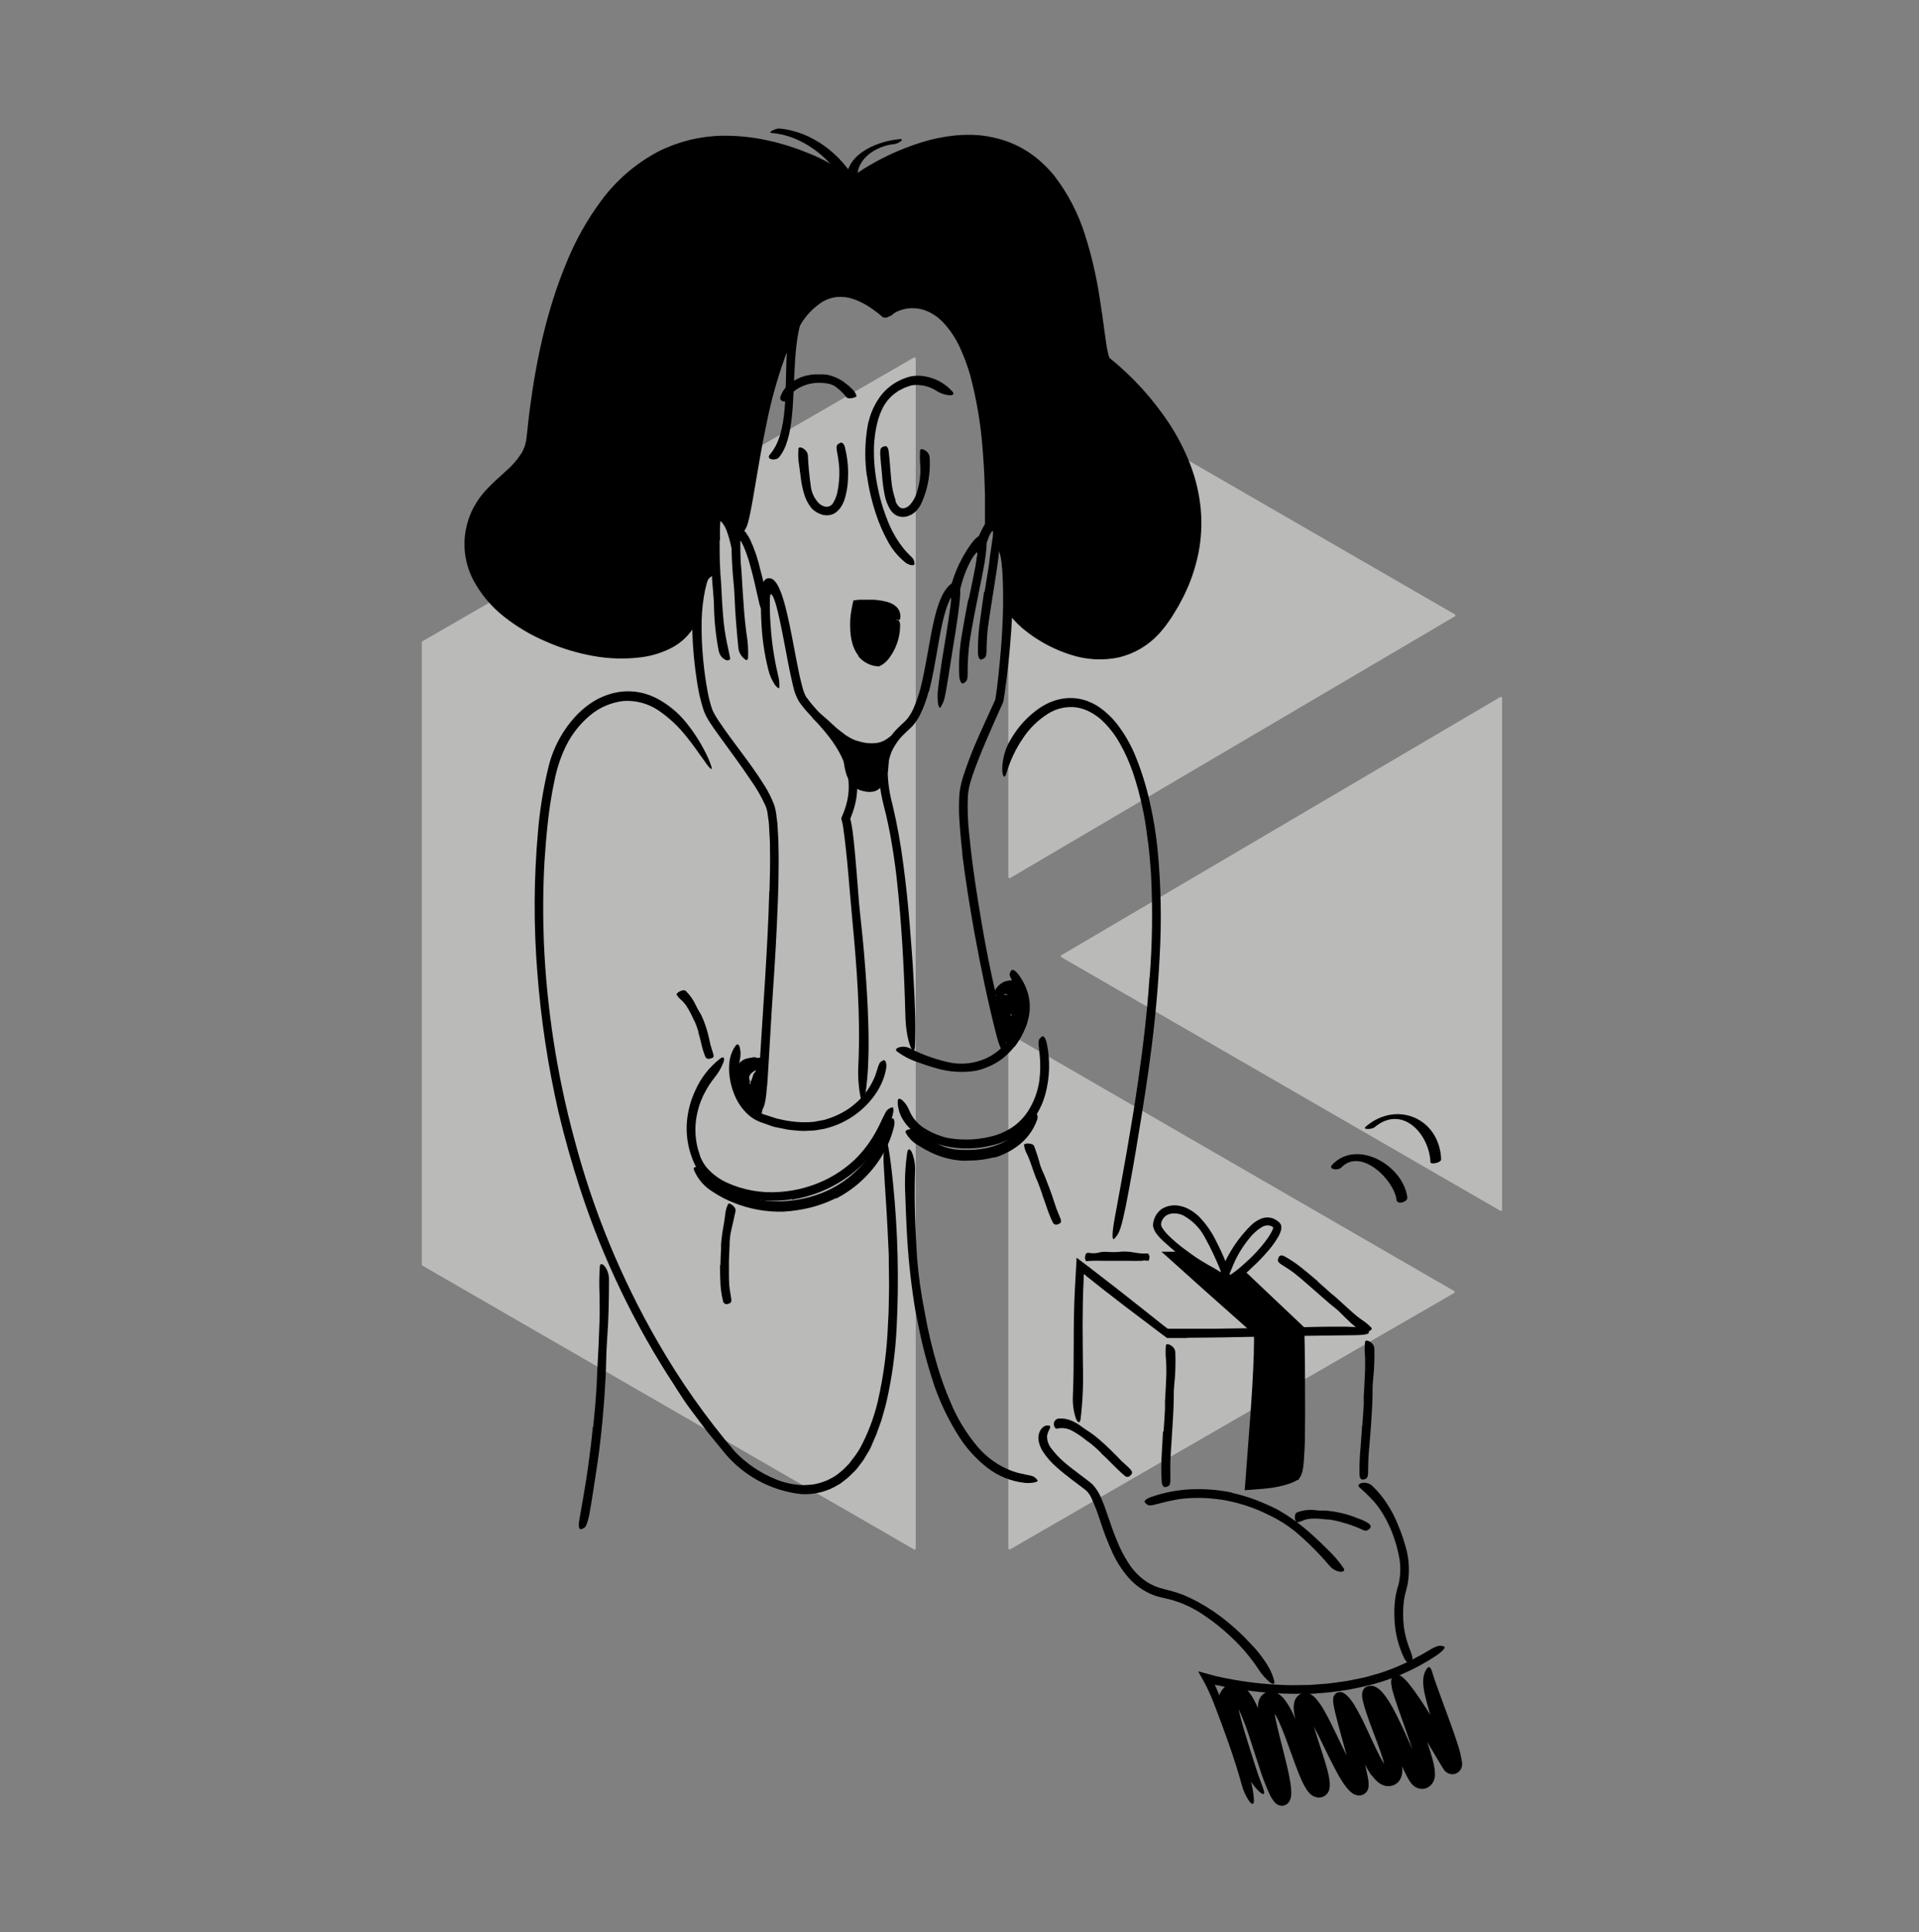 <svg xmlns="http://www.w3.org/2000/svg" fill="none" viewBox="0 0 144 145" height="145" width="144">
<rect x="0" y="0" width="144" height="145" fill="#808080" stroke="none"/>
<g id="48.Surprise 1">
<g id="Group 1">
<path fill-opacity="0.5" fill="#F4F4F1" d="M75.794 77.623C75.794 77.623 75.728 77.612 75.707 77.623C75.685 77.633 75.663 77.666 75.663 77.699V116.191C75.663 116.191 75.685 116.256 75.707 116.267C75.718 116.267 75.74 116.278 75.75 116.278C75.761 116.278 75.783 116.278 75.794 116.267L109.114 97.032C109.114 97.032 109.158 96.988 109.158 96.956C109.158 96.923 109.136 96.89 109.114 96.879L75.794 77.623Z" id="Vector"></path>
<path fill-opacity="0.5" fill="#F4F4F1" d="M112.672 52.301C112.672 52.301 112.606 52.29 112.585 52.301L79.646 71.677C79.646 71.677 79.603 71.721 79.603 71.754C79.603 71.787 79.624 71.819 79.646 71.83L112.585 90.858C112.585 90.858 112.617 90.869 112.628 90.869C112.639 90.869 112.661 90.869 112.672 90.858C112.694 90.847 112.715 90.814 112.715 90.781V52.377C112.715 52.377 112.694 52.312 112.672 52.301Z" id="Vector_2"></path>
<path fill-opacity="0.5" fill="#F4F4F1" d="M75.75 65.904C75.75 65.904 75.783 65.904 75.794 65.894L109.169 46.255C109.169 46.255 109.212 46.211 109.212 46.179C109.212 46.146 109.191 46.113 109.169 46.102L75.794 26.824C75.794 26.824 75.728 26.813 75.707 26.824C75.685 26.835 75.663 26.867 75.663 26.9V65.806C75.663 65.806 75.685 65.872 75.707 65.883C75.718 65.883 75.74 65.894 75.75 65.894V65.904Z" id="Vector_3"></path>
<path fill-opacity="0.5" fill="#F4F4F1" d="M68.584 26.826L31.696 48.123C31.696 48.123 31.652 48.166 31.652 48.199V94.895C31.652 94.895 31.674 94.961 31.696 94.972L68.584 116.269C68.584 116.269 68.617 116.28 68.627 116.28C68.638 116.28 68.66 116.28 68.671 116.269C68.693 116.258 68.715 116.225 68.715 116.192V26.913C68.715 26.913 68.693 26.848 68.671 26.837C68.638 26.826 68.606 26.826 68.584 26.837V26.826Z" id="Vector_4"></path>
</g>
<g id="48.Surprise">
<path fill="black" d="M63.26 21.227C56.503 21.146 60.61 30.825 57.772 34.109C57.442 34.488 58.209 34.602 58.439 34.333C60.829 31.564 57.807 21.733 62.978 21.797C63.354 21.797 63.808 21.243 63.255 21.227H63.26Z" id="Vector_5"></path>
<path fill="black" d="M64.307 13.739C63.169 11.593 60.901 9.831 58.442 9.643C58.259 9.629 57.522 9.95 57.924 9.984C60.247 10.161 62.438 11.939 63.504 13.952C63.614 14.16 64.379 13.874 64.307 13.739Z" id="Vector_6"></path>
<path fill="black" d="M64.396 13.739C64.008 12.055 65.642 10.947 67.14 10.809C67.375 10.787 68.004 10.396 67.475 10.443C65.697 10.607 63.083 11.731 63.598 13.952C63.645 14.16 64.451 13.952 64.401 13.739H64.396Z" id="Vector_7"></path>
<path fill="black" d="M62.734 89.909C61.831 90.357 60.863 90.66 59.865 90.806C59.506 90.866 59.144 90.905 58.78 90.923C57.497 90.96 56.221 90.729 55.033 90.244C54.503 90.035 53.996 89.77 53.521 89.455C52.87 89.073 52.362 88.49 52.073 87.793C51.99 87.566 52.206 87.53 52.469 87.6C52.611 87.643 52.748 87.7 52.879 87.771C52.948 87.81 53.014 87.854 53.075 87.904C53.141 87.956 53.203 88.013 53.258 88.076C53.681 88.551 54.19 88.942 54.759 89.228C55.351 89.539 55.976 89.783 56.623 89.956C57.438 90.149 58.281 90.202 59.115 90.114C60.04 90.037 60.948 89.819 61.807 89.466C63.146 88.908 64.307 87.994 65.166 86.824C65.361 86.553 65.535 86.266 65.686 85.969L65.894 85.517C65.966 85.368 66.03 85.214 66.085 85.057C66.138 84.922 66.182 84.781 66.237 84.648C66.423 84.135 66.514 83.989 66.772 83.944C66.827 83.931 66.884 83.922 66.941 83.916C67.118 83.916 67.171 84.177 67.074 84.595C66.996 84.909 66.897 85.218 66.78 85.52C66.661 85.825 66.503 86.124 66.362 86.423C65.531 87.928 64.271 89.152 62.743 89.94L62.734 89.909Z" id="Vector_8"></path>
<path fill="black" d="M74.595 86.847C73.995 87.004 73.378 87.086 72.759 87.09C72.537 87.09 72.318 87.118 72.091 87.09C71.302 87.026 70.531 86.813 69.82 86.464C69.505 86.313 69.2 86.141 68.907 85.952C68.505 85.725 68.176 85.391 67.957 84.986C67.893 84.855 68.084 84.761 68.314 84.731C68.423 84.707 68.535 84.705 68.644 84.727C68.754 84.749 68.857 84.794 68.948 84.858C69.509 85.385 70.168 85.798 70.887 86.074C71.356 86.234 71.85 86.309 72.346 86.295C72.903 86.316 73.461 86.271 74.007 86.162C74.342 86.094 74.668 85.993 74.982 85.861C75.458 85.664 75.895 85.383 76.27 85.03C76.542 84.744 76.769 84.418 76.943 84.063L77.056 83.831C77.209 83.554 77.289 83.482 77.522 83.512C77.574 83.517 77.626 83.524 77.677 83.534C77.843 83.576 77.907 83.764 77.826 84.025C77.543 84.825 77.022 85.521 76.334 86.019C75.813 86.401 75.231 86.689 74.611 86.871L74.595 86.847Z" id="Vector_9"></path>
<path fill="black" d="M74.526 75.154C74.509 75.112 74.502 75.065 74.506 75.019C74.51 74.973 74.524 74.929 74.547 74.889C74.571 74.849 74.603 74.815 74.641 74.79C74.68 74.764 74.724 74.748 74.769 74.742C74.807 74.743 74.844 74.752 74.879 74.768C74.913 74.784 74.944 74.808 74.969 74.836C74.99 74.894 75.025 74.945 75.071 74.986C75.071 74.986 75.091 75.016 75.115 75.044C75.13 75.059 75.147 75.071 75.165 75.08C75.19 75.102 75.182 75.066 75.265 75.16C75.436 75.35 75.578 75.565 75.686 75.797C75.719 75.858 75.744 75.919 75.772 75.98L75.808 76.071L75.824 76.115C75.824 76.138 75.824 76.115 75.824 76.129C75.824 76.143 75.838 76.129 75.824 76.129C75.828 76.147 75.833 76.165 75.841 76.182C75.866 76.234 75.891 76.232 75.905 76.215C75.909 76.203 75.909 76.189 75.905 76.176C75.905 76.176 75.905 76.162 75.905 76.157V76.11C75.91 76.068 75.9 76.026 75.877 75.991C75.835 75.829 75.802 75.666 75.777 75.501C75.727 75.271 75.653 75.035 75.644 74.977V74.903C75.644 74.878 75.644 74.883 75.644 74.869C75.644 74.855 75.644 74.831 75.644 74.819C75.649 74.786 75.649 74.753 75.644 74.72C75.644 74.689 75.614 74.681 75.586 74.664C75.558 74.648 75.561 74.664 75.545 74.637C75.506 74.545 75.448 74.587 75.412 74.598C75.316 74.641 75.224 74.69 75.135 74.745C75.076 74.769 75.016 74.788 74.955 74.803C74.897 74.828 74.78 74.745 74.778 74.717C74.778 74.637 74.686 74.648 74.628 74.628C74.608 74.622 74.59 74.613 74.573 74.601C74.603 74.406 74.691 74.225 74.825 74.08C74.919 73.961 75.034 73.859 75.162 73.778C75.249 73.721 75.342 73.674 75.439 73.64C75.51 73.618 75.582 73.601 75.655 73.59C75.858 73.558 76.062 73.541 76.267 73.54C76.378 73.731 76.569 74.041 76.694 74.304C76.771 74.459 76.794 74.515 76.83 74.581L76.893 74.722C76.922 74.8 76.937 74.883 76.938 74.966C77 75.158 77.052 75.353 77.093 75.55C77.118 75.697 77.14 75.847 77.148 75.963C77.148 76.019 77.148 76.077 77.148 76.124V76.207C77.148 76.334 77.104 76.561 77.076 76.747C77.038 76.919 76.966 77.081 76.866 77.226C76.83 77.283 76.802 77.344 76.782 77.409C76.686 77.646 76.545 77.862 76.367 78.046C76.225 78.185 76.041 78.272 75.844 78.295C75.737 78.304 75.63 78.288 75.531 78.248C75.452 78.218 75.379 78.175 75.315 78.12C75.288 78.094 75.266 78.063 75.251 78.029C75.223 77.993 75.201 77.94 75.171 77.904C75.082 77.786 75.015 77.653 74.971 77.511C74.907 77.332 74.86 77.146 74.833 76.957C74.802 76.761 74.764 76.575 74.725 76.403C74.703 76.303 74.675 76.204 74.642 76.107C74.626 75.935 74.599 75.764 74.562 75.595V75.581L74.534 75.523C74.516 75.475 74.503 75.426 74.495 75.376C74.537 75.287 74.539 75.191 74.526 75.154Z" id="Vector_10"></path>
<path fill="black" d="M74.924 74.728C74.874 74.701 74.966 74.612 75.115 74.62C75.165 74.62 75.312 74.653 75.334 74.653C75.371 74.663 75.41 74.663 75.448 74.653C75.471 74.649 75.496 74.649 75.519 74.653L75.627 74.695C75.671 74.707 75.71 74.732 75.738 74.767C75.794 74.831 75.866 74.892 75.929 74.961C75.937 74.969 75.942 74.979 75.946 74.989C75.949 75 75.95 75.011 75.949 75.022C75.946 75.059 75.952 75.097 75.966 75.132C75.98 75.167 76.001 75.198 76.029 75.224C76.029 75.224 76.029 75.249 76.076 75.243C76.123 75.238 76.242 75.418 76.234 75.459C76.209 75.551 76.198 75.639 76.176 75.736C76.176 75.75 76.192 75.758 76.156 75.783C76.073 75.839 76.098 75.853 76.096 75.886C76.087 75.936 76.07 75.984 76.043 76.027C76.029 76.055 75.976 76.08 75.938 76.102C75.88 76.111 75.821 76.111 75.763 76.102C75.713 76.096 75.662 76.096 75.611 76.102H75.555C75.533 76.085 75.229 76.124 75.234 76.102C75.24 76.08 75.099 75.983 75.074 75.966C75.049 75.949 75.074 75.938 75.074 75.922C75.074 75.905 74.938 75.797 74.935 75.789C74.932 75.781 74.885 75.736 74.935 75.664C74.935 75.65 74.935 75.645 74.935 75.639C74.915 75.572 74.907 75.502 74.913 75.432C74.906 75.397 74.896 75.362 74.882 75.329C74.882 75.329 74.882 75.312 74.882 75.304C74.882 75.296 74.882 75.282 74.882 75.274C74.867 75.186 74.843 75.1 74.811 75.016C74.811 75 74.841 74.861 74.827 74.836C74.813 74.811 74.944 74.737 74.924 74.728Z" id="Vector_11"></path>
<path fill="black" d="M56.932 79.386C57.073 79.309 57.209 79.48 57.303 79.663C57.322 79.707 57.331 79.754 57.331 79.802C57.331 79.849 57.322 79.896 57.303 79.94C57.233 80.001 57.167 80.066 57.106 80.137C57.087 80.15 56.915 80.211 56.755 80.3C56.621 80.352 56.498 80.428 56.392 80.524C56.326 80.584 56.273 80.656 56.237 80.738C56.208 80.846 56.214 80.96 56.254 81.064C56.254 81.095 56.254 81.089 56.254 81.089C56.251 81.107 56.251 81.124 56.254 81.142C56.226 81.278 56.279 81.383 56.312 81.347C56.345 81.311 56.312 81.347 56.312 81.244C56.312 81.228 56.312 81.192 56.29 81.142C56.267 81.092 56.29 81.109 56.29 81.117C56.302 81.128 56.318 81.134 56.334 81.134C56.35 81.134 56.366 81.128 56.378 81.117V81.103L56.398 81.042L56.436 80.92L56.519 80.677C56.536 80.632 56.533 80.577 56.583 80.541C56.667 80.47 56.723 80.372 56.741 80.264C56.789 80.118 56.854 79.979 56.935 79.849C56.988 79.782 57.055 79.727 57.131 79.688C57.195 79.644 57.303 79.746 57.309 79.771C57.322 79.849 57.406 79.832 57.461 79.854L57.516 79.882C57.53 79.882 57.516 80.076 57.516 80.278C57.516 80.48 57.544 80.688 57.533 80.729C57.522 80.771 57.494 81.006 57.469 81.322C57.414 81.915 57.356 82.532 57.345 82.665C57.333 82.777 57.303 82.886 57.256 82.989C57.256 83.025 57.154 83.57 57.079 83.978C56.972 83.956 56.868 83.926 56.766 83.889C56.514 83.759 56.345 83.756 56.168 83.537C56.138 83.505 56.105 83.476 56.068 83.451C55.772 83.255 55.486 82.748 55.279 82.197C55.226 82.056 55.174 81.92 55.124 81.77C55.096 81.698 55.077 81.624 55.054 81.549C55.032 81.474 55.007 81.386 54.999 81.347C54.996 81.309 54.996 81.271 54.999 81.233C55.002 81.183 55.002 81.132 54.999 81.081C54.956 80.775 55.009 80.463 55.151 80.189C55.301 79.921 55.516 79.695 55.777 79.533C55.901 79.47 56.034 79.427 56.17 79.403C56.337 79.37 56.497 79.359 56.558 79.336C56.619 79.314 56.882 79.411 56.932 79.386Z" id="Vector_12"></path>
<path fill="black" d="M63.296 55.05C63.568 55.253 63.865 55.422 64.179 55.551C64.293 55.596 64.414 55.615 64.531 55.651C64.949 55.776 65.389 55.809 65.821 55.748C66.015 55.718 66.203 55.654 66.375 55.559C66.594 55.443 66.754 55.283 66.954 55.163C67.017 55.127 67.15 55.236 67.231 55.402C67.276 55.486 67.292 55.583 67.277 55.678C67.261 55.773 67.215 55.859 67.145 55.925C66.626 56.303 65.984 56.474 65.345 56.404C64.972 56.388 64.601 56.336 64.237 56.249C63.857 56.13 63.495 55.961 63.16 55.745C62.961 55.612 62.764 55.468 62.581 55.324C62.304 55.1 62.044 54.851 61.789 54.61C61.59 54.421 61.371 54.258 61.174 54.072C61.13 54.031 61.08 53.995 61.039 53.951C60.889 53.787 60.881 53.701 60.989 53.555C61.014 53.521 61.036 53.485 61.064 53.455C61.114 53.41 61.18 53.385 61.248 53.385C61.316 53.385 61.381 53.41 61.432 53.455C61.804 53.747 62.161 54.059 62.501 54.388C62.754 54.626 63.025 54.845 63.309 55.044L63.296 55.05Z" id="Vector_13"></path>
<path fill="black" d="M55.598 40.606C55.576 40.57 55.559 40.606 55.554 40.606C55.553 40.617 55.553 40.628 55.554 40.639V40.747C55.554 41.151 55.554 41.578 55.576 41.979C55.576 42.281 55.626 42.583 55.642 42.885C55.7 43.954 55.77 45.025 55.855 46.097C55.894 46.573 55.952 47.05 56.011 47.52C56.12 48.132 56.161 48.753 56.132 49.373C56.132 49.478 56.047 49.561 55.986 49.531C55.909 49.483 55.837 49.428 55.772 49.365C55.562 49.162 55.432 48.891 55.404 48.6C55.288 47.379 55.172 46.139 55.127 44.884C55.105 44.134 55 43.358 54.953 42.589C54.928 42.168 54.906 41.744 54.897 41.317C54.897 41.104 54.897 40.891 54.897 40.672C54.886 40.369 54.926 40.065 55.016 39.775C55.041 39.711 55.074 39.651 55.116 39.598C55.156 39.538 55.218 39.496 55.288 39.481C55.362 39.481 55.421 39.526 55.487 39.548L55.581 39.592L55.628 39.617C55.645 39.617 55.659 39.648 55.675 39.661L55.858 39.847L55.95 39.941L56.024 40.057C56.124 40.193 56.212 40.337 56.288 40.487C56.624 41.215 56.882 41.977 57.057 42.76C57.207 43.353 57.367 43.932 57.486 44.53C57.511 44.66 57.545 44.787 57.564 44.923C57.636 45.419 57.594 45.593 57.426 45.709C57.388 45.738 57.348 45.763 57.306 45.784C57.171 45.828 57.057 45.646 56.98 45.302C56.747 44.278 56.52 43.187 56.21 42.14C56.098 41.755 55.962 41.378 55.803 41.01L55.637 40.669C55.631 40.655 55.624 40.641 55.614 40.628L55.598 40.606Z" id="Vector_14"></path>
<path fill="black" d="M53.999 40.553C53.999 41.301 53.999 42.057 54.047 42.81C54.047 43.087 54.091 43.364 54.105 43.641C54.149 44.61 54.202 45.579 54.29 46.549C54.329 46.975 54.393 47.404 54.467 47.822C54.514 48.099 54.575 48.36 54.631 48.623L54.789 49.387C54.805 49.451 54.772 49.484 54.717 49.523C54.677 49.544 54.632 49.555 54.587 49.555C54.541 49.555 54.496 49.544 54.456 49.523C54.324 49.461 54.208 49.369 54.118 49.255C54.028 49.141 53.965 49.007 53.936 48.864C53.716 47.74 53.595 46.599 53.576 45.455C53.562 44.771 53.471 44.07 53.429 43.372C53.388 42.608 53.362 41.842 53.349 41.074C53.349 40.6 53.349 40.127 53.349 39.651L53.365 39.282L53.379 39.094C53.379 39.027 53.379 38.936 53.404 38.853C53.417 38.692 53.463 38.535 53.54 38.393C53.576 38.338 53.628 38.266 53.706 38.269L53.922 38.296C53.997 38.32 54.069 38.35 54.138 38.388C54.208 38.419 54.276 38.454 54.343 38.493C54.457 38.572 54.56 38.665 54.65 38.77C55.023 39.224 55.276 39.765 55.387 40.343C55.412 40.465 55.445 40.584 55.462 40.706C55.528 41.165 55.486 41.301 55.323 41.414C55.287 41.443 55.249 41.469 55.21 41.492C55.079 41.559 54.933 41.37 54.874 41.054C54.786 40.612 54.66 40.178 54.501 39.756C54.425 39.57 54.323 39.395 54.199 39.238L54.107 39.138C54.077 39.111 54.03 39.077 54.049 39.088C54.049 39.088 54.049 39.088 54.049 39.155L54.033 39.432C54.019 39.8 54.016 40.177 54.033 40.539L53.999 40.553Z" id="Vector_15"></path>
<path fill="black" d="M57.744 66.875C57.777 65.792 57.799 64.707 57.777 63.627C57.777 63.35 57.777 63.073 57.755 62.818L57.708 62.018C57.708 61.741 57.652 61.492 57.622 61.228C57.602 61.101 57.591 60.952 57.564 60.843C57.537 60.729 57.503 60.616 57.461 60.506C57.146 59.805 56.762 59.137 56.315 58.512C55.548 57.36 54.703 56.244 53.883 55.103C53.678 54.826 53.474 54.53 53.277 54.228C53.177 54.081 53.086 53.918 53 53.76C52.912 53.592 52.838 53.416 52.778 53.236C52.563 52.554 52.403 51.854 52.302 51.146C52.106 49.907 51.989 48.658 51.95 47.404C51.917 46.596 51.949 45.787 52.045 44.984C52.094 44.574 52.193 44.172 52.338 43.785C52.421 43.573 52.538 43.376 52.684 43.201C52.764 43.099 52.864 43.014 52.977 42.951C53.09 42.888 53.215 42.847 53.343 42.832C53.461 42.814 53.58 42.836 53.684 42.893C53.748 42.926 53.767 42.96 53.753 42.99C53.739 43.021 53.692 43.051 53.629 43.079C53.593 43.096 53.557 43.111 53.521 43.123C53.479 43.141 53.439 43.163 53.401 43.19C53.218 43.325 53.09 43.521 53.041 43.743C52.942 44.098 52.864 44.459 52.809 44.824C52.688 45.595 52.634 46.375 52.648 47.155C52.648 47.947 52.695 48.742 52.77 49.537C52.845 50.331 52.95 51.123 53.1 51.899C53.167 52.282 53.26 52.66 53.377 53.032C53.404 53.123 53.44 53.206 53.471 53.308C53.506 53.389 53.546 53.468 53.59 53.544C53.681 53.71 53.786 53.879 53.894 54.045C54.955 55.654 56.287 57.21 57.356 58.933C57.665 59.416 57.92 59.931 58.117 60.47C58.197 60.749 58.25 61.036 58.275 61.325L58.331 61.746L58.356 62.162C58.372 62.438 58.394 62.715 58.406 62.992L58.422 63.823C58.441 64.377 58.422 64.931 58.422 65.485C58.422 66.16 58.392 66.839 58.375 67.514L58.289 69.542C58.198 71.588 58.051 73.64 57.918 75.667C57.824 77.246 57.73 78.791 57.641 80.35C57.619 80.693 57.602 81.028 57.572 81.374C57.464 82.657 57.373 83.061 57.165 83.313C57.124 83.374 57.078 83.43 57.026 83.482C56.874 83.584 56.827 83.058 56.877 82.12C57.021 79.35 57.231 76.406 57.411 73.466C57.544 71.281 57.669 69.085 57.724 66.897L57.744 66.875Z" id="Vector_16"></path>
<path fill="black" d="M72.216 64.023C72.102 63.031 72.011 62.037 71.964 61.032V60.27C71.964 60.016 71.989 59.752 72 59.495C72.069 58.977 72.194 58.468 72.374 57.977C72.609 57.279 72.864 56.593 73.146 55.925C73.398 55.336 73.661 54.754 73.924 54.172L74.32 53.303L74.52 52.871L74.617 52.655C74.644 52.586 74.689 52.494 74.689 52.486C74.739 52.209 74.78 51.88 74.819 51.572L74.927 50.628C74.993 49.996 75.053 49.364 75.107 48.731C75.198 47.609 75.257 46.477 75.273 45.361C75.273 44.644 75.273 43.926 75.234 43.215C75.215 42.86 75.193 42.508 75.151 42.162C75.129 41.991 75.104 41.822 75.068 41.661C75.044 41.524 74.995 41.393 74.924 41.273C74.866 41.193 74.788 41.199 74.802 41.135C74.818 41.087 74.85 41.047 74.894 41.021C74.935 40.995 74.983 40.981 75.032 40.981C75.081 40.981 75.129 40.995 75.171 41.021C75.429 41.201 75.619 41.464 75.708 41.766C75.844 42.137 75.924 42.526 75.946 42.921C76.013 44.409 75.99 45.9 75.877 47.385C75.774 48.861 75.628 50.334 75.42 51.816C75.387 52.037 75.356 52.256 75.317 52.489C75.307 52.563 75.29 52.636 75.268 52.708C75.256 52.742 75.243 52.775 75.226 52.807L75.193 52.885L75.046 53.2L74.492 54.444C74.127 55.275 73.769 56.105 73.437 56.95C73.257 57.41 73.08 57.869 72.933 58.335C72.772 58.781 72.669 59.246 72.629 59.719C72.588 60.701 72.623 61.684 72.734 62.66C72.853 63.876 73.011 65.094 73.188 66.304C73.465 68.138 73.769 69.979 74.124 71.79C74.401 73.197 74.714 74.559 75.029 75.944C75.099 76.249 75.168 76.545 75.237 76.852C75.486 77.993 75.514 78.364 75.398 78.647C75.377 78.712 75.349 78.774 75.315 78.832C75.204 78.971 74.993 78.531 74.777 77.7C74.141 75.241 73.598 72.618 73.116 69.971C72.764 68.002 72.446 66.019 72.199 64.023H72.216Z" id="Vector_17"></path>
<path fill="black" d="M61.617 53.613C62.448 54.529 63.295 55.529 63.833 56.734C64.1 57.34 64.263 57.987 64.315 58.647C64.357 59.308 64.284 59.97 64.099 60.605C64.034 60.833 63.957 61.058 63.869 61.278L63.808 61.428C63.808 61.428 63.791 61.444 63.808 61.469L63.83 61.55L63.869 61.724C63.963 62.192 64.016 62.638 64.065 63.092C64.231 64.684 64.342 66.271 64.47 67.852C64.539 68.63 64.639 69.431 64.716 70.22C64.794 71.009 64.866 71.807 64.924 72.602C65.032 74.014 65.12 75.434 65.156 76.841C65.184 77.744 65.19 78.652 65.156 79.558C65.133 80.465 65.052 81.37 64.913 82.266C64.824 82.82 64.663 82.726 64.553 82.236C64.412 81.449 64.365 80.649 64.414 79.851C64.575 76.221 64.295 72.571 63.946 68.896C63.733 66.681 63.595 64.369 63.282 62.156C63.262 62.004 63.232 61.86 63.204 61.718C63.167 61.614 63.142 61.507 63.129 61.397L63.254 61.093C63.314 60.957 63.366 60.819 63.409 60.677C63.46 60.538 63.502 60.395 63.534 60.251C63.683 59.679 63.725 59.085 63.658 58.498C63.534 57.321 62.935 56.23 62.193 55.269C61.734 54.676 61.213 54.122 60.692 53.552C60.419 53.264 60.169 52.955 59.945 52.627C59.744 52.274 59.599 51.892 59.516 51.494C59.239 50.351 59.039 49.202 58.82 48.063C58.71 47.493 58.599 46.925 58.474 46.363C58.411 46.086 58.344 45.809 58.269 45.532L58.225 45.369L58.189 45.25C58.167 45.172 58.142 45.095 58.111 45.02C58.084 44.937 58.05 44.856 58.009 44.779C57.985 44.73 57.957 44.684 57.923 44.641C57.907 44.619 57.888 44.6 57.868 44.582C57.868 44.582 57.848 44.563 57.835 44.582C57.824 44.592 57.817 44.605 57.815 44.618C57.788 44.732 57.772 44.848 57.768 44.965C57.768 45.078 57.768 45.186 57.768 45.291V45.693C57.785 46.49 57.84 47.288 57.929 48.08C57.97 48.462 58.028 48.833 58.092 49.215C58.208 49.919 58.319 50.37 58.388 50.683C58.449 50.902 58.48 51.129 58.483 51.356C58.483 51.436 58.483 51.533 58.483 51.591C58.483 51.691 58.339 51.638 58.161 51.406C57.92 51.051 57.747 50.655 57.649 50.237C57.367 49.109 57.197 47.956 57.139 46.795C57.123 46.502 57.109 46.208 57.103 45.912V45.441C57.103 45.164 57.103 44.873 57.128 44.61C57.136 44.361 57.167 44.114 57.22 43.871C57.248 43.73 57.317 43.601 57.419 43.5C57.453 43.467 57.492 43.441 57.535 43.422C57.56 43.41 57.586 43.401 57.613 43.394C57.633 43.393 57.654 43.393 57.674 43.394H57.718C57.776 43.394 57.833 43.403 57.887 43.422C57.944 43.446 57.997 43.476 58.045 43.514C58.089 43.563 58.134 43.599 58.178 43.657L58.311 43.835C58.411 44.007 58.497 44.186 58.568 44.372C58.654 44.569 58.721 44.804 58.795 45.028L58.845 45.203L58.881 45.333L58.931 45.516C59.056 46 59.164 46.485 59.266 46.969C59.521 48.199 59.729 49.431 59.986 50.636C60.053 50.935 60.122 51.234 60.202 51.519C60.261 51.783 60.354 52.039 60.479 52.278C60.83 52.76 61.217 53.215 61.637 53.638L61.617 53.613Z" id="Vector_18"></path>
<path fill="black" d="M72.695 44.956C72.861 44.147 73.035 43.342 73.188 42.536C73.215 42.389 73.237 42.242 73.26 42.095L73.279 41.954C73.279 41.938 73.279 41.921 73.279 41.902C73.302 41.818 73.32 41.733 73.334 41.647C73.341 41.593 73.341 41.538 73.334 41.483C73.334 41.45 73.304 41.442 73.293 41.456C73.279 41.466 73.266 41.477 73.254 41.489C73.194 41.552 73.137 41.618 73.085 41.688C73.055 41.735 73.03 41.769 72.988 41.835C72.947 41.902 72.894 41.985 72.828 42.112C72.612 42.519 72.432 42.943 72.288 43.38C72.105 43.934 71.991 44.516 71.806 45.078C71.692 45.432 71.136 44.848 71.313 44.142C71.475 43.526 71.691 42.927 71.961 42.35C72.03 42.206 72.102 42.073 72.18 41.924L72.293 41.716L72.459 41.439C72.49 41.389 72.509 41.353 72.548 41.292L72.662 41.121C72.739 41.01 72.811 40.885 72.886 40.791L73.107 40.514C73.168 40.448 73.235 40.388 73.307 40.334C73.343 40.306 73.39 40.254 73.418 40.248L73.509 40.215L73.597 40.174C73.627 40.164 73.658 40.157 73.689 40.154C73.737 40.151 73.784 40.166 73.822 40.196C73.85 40.22 73.873 40.249 73.891 40.282C73.93 40.344 73.96 40.412 73.98 40.484C74.102 40.761 73.98 41.539 73.905 42.079L73.791 42.721L73.672 43.333L73.426 44.557L73.129 46.061C72.986 46.82 72.836 47.581 72.736 48.34C72.666 48.923 72.625 49.509 72.614 50.096V50.475C72.614 50.946 72.578 51.079 72.409 51.198C72.371 51.223 72.332 51.259 72.293 51.278C72.166 51.345 72.016 51.14 71.983 50.766C71.927 49.653 72.003 48.538 72.21 47.443C72.343 46.612 72.504 45.798 72.659 44.978L72.695 44.956Z" id="Vector_19"></path>
<path fill="black" d="M73.888 44.397C73.996 43.743 74.104 43.087 74.204 42.431L74.29 41.713L74.456 40.553C74.499 40.351 74.521 40.145 74.52 39.938C74.519 39.912 74.513 39.885 74.503 39.861C74.487 39.836 74.462 39.861 74.448 39.861C74.418 39.894 74.391 39.931 74.367 39.969C74.315 40.05 74.269 40.135 74.229 40.223C74.204 40.279 74.182 40.334 74.162 40.387L74.138 40.462C74.124 40.495 74.138 40.489 74.102 40.559C74.021 40.769 73.941 40.99 73.891 41.157C73.872 41.215 73.706 41.309 73.531 41.157C73.439 41.052 73.377 40.924 73.353 40.787C73.328 40.65 73.342 40.508 73.393 40.379L73.429 40.284L73.484 40.151C73.531 40.038 73.587 39.93 73.639 39.822C73.741 39.615 73.854 39.413 73.977 39.218C74.029 39.13 74.086 39.045 74.149 38.963C74.198 38.892 74.255 38.826 74.318 38.767C74.39 38.687 74.488 38.633 74.594 38.614C74.635 38.608 74.676 38.608 74.716 38.614C74.742 38.616 74.767 38.621 74.791 38.628C74.823 38.635 74.854 38.647 74.882 38.664C74.962 38.715 75.024 38.79 75.06 38.878C75.165 39.047 75.171 39.487 75.126 39.93C75.082 40.373 75.04 40.739 74.996 41.148C74.966 41.453 74.935 41.76 74.894 42.065C74.802 42.73 74.697 43.394 74.594 44.056L74.403 45.277C74.309 45.895 74.207 46.515 74.126 47.13C74.071 47.606 74.057 48.08 74.035 48.553C74.035 48.658 74.035 48.761 74.035 48.863C74.007 49.251 73.96 49.356 73.78 49.434C73.742 49.45 73.7 49.475 73.661 49.489C73.526 49.539 73.404 49.348 73.384 49.054C73.369 48.163 73.43 47.272 73.567 46.391C73.653 45.726 73.758 45.061 73.844 44.399L73.888 44.397Z" id="Vector_20"></path>
<path fill="black" d="M69.682 51.899C69.529 52.493 69.317 53.071 69.051 53.624C68.903 53.914 68.723 54.186 68.513 54.435C68.267 54.712 68.062 54.859 67.865 55.064C67.472 55.435 67.152 55.878 66.924 56.368C66.714 56.864 66.608 57.397 66.611 57.936C66.632 58.761 66.753 59.581 66.971 60.378C67.321 61.852 67.591 63.344 67.782 64.848C67.982 66.347 68.141 67.848 68.261 69.35C68.311 70.019 68.363 70.686 68.416 71.353C68.47 72.019 68.512 72.686 68.544 73.352C68.641 75.055 68.727 76.769 68.66 78.472C68.619 79.536 67.982 78.195 67.94 76.237C67.849 72.779 67.663 69.314 67.281 65.856C67.165 64.817 67.004 63.765 66.816 62.715C66.719 62.189 66.608 61.663 66.489 61.148L66.292 60.364C66.226 60.087 66.173 59.83 66.121 59.561C66.006 58.96 65.957 58.348 65.974 57.736C65.989 57.104 66.142 56.483 66.423 55.917C66.716 55.368 67.1 54.873 67.561 54.455C67.666 54.355 67.791 54.244 67.882 54.153C67.929 54.106 67.976 54.062 68.02 54.012L68.145 53.857C68.308 53.632 68.447 53.39 68.56 53.137C68.841 52.486 69.055 51.809 69.2 51.115C69.361 50.414 69.477 49.703 69.615 48.988C69.768 48.13 69.915 47.263 70.122 46.405C70.223 45.97 70.351 45.543 70.507 45.125L70.637 44.815C70.69 44.713 70.737 44.607 70.795 44.508L70.909 44.322C70.95 44.258 70.996 44.198 71.047 44.142L71.188 43.973L71.344 43.835C71.392 43.794 71.446 43.762 71.504 43.738C71.556 43.708 71.611 43.684 71.668 43.666C71.699 43.658 71.731 43.658 71.762 43.666C71.794 43.673 71.823 43.687 71.847 43.707C71.89 43.747 71.924 43.795 71.947 43.849C72.046 44.114 72.08 44.398 72.047 44.679L72.033 44.89L72.019 45.05L71.986 45.372L71.908 46.003C71.853 46.424 71.789 46.834 71.728 47.255C71.593 48.086 71.451 48.916 71.327 49.747C71.272 50.113 71.216 50.467 71.158 50.833C70.936 52.192 70.864 52.597 70.687 52.876C70.648 52.943 70.612 53.029 70.585 53.078C70.538 53.173 70.427 53.051 70.385 52.777C70.342 52.383 70.347 51.986 70.402 51.594C70.557 50.243 70.795 48.886 71.017 47.512C71.127 46.825 71.238 46.128 71.324 45.449C71.344 45.278 71.363 45.106 71.377 44.937V44.815C71.357 44.843 71.34 44.873 71.324 44.904L71.23 45.097C70.798 46.086 70.601 47.26 70.399 48.407C70.197 49.553 70.006 50.741 69.701 51.918L69.682 51.899Z" id="Vector_21"></path>
<path fill="black" d="M61.767 84.72C61.527 84.759 61.286 84.817 61.045 84.836L60.314 84.867C60.073 84.865 59.833 84.849 59.594 84.82L59.234 84.786C59.115 84.771 58.998 84.749 58.882 84.72L58.367 84.617L58.112 84.567C58.026 84.545 57.946 84.515 57.863 84.487L57.002 84.183C56.851 84.117 56.704 84.043 56.561 83.961C56.423 83.873 56.292 83.775 56.168 83.668C55.696 83.242 55.33 82.712 55.099 82.12C54.889 81.607 54.761 81.065 54.72 80.513C54.69 80.156 54.709 79.797 54.775 79.445C54.813 79.267 54.869 79.093 54.941 78.927L55.058 78.68C55.108 78.603 55.16 78.528 55.215 78.456C55.351 78.27 55.468 78.406 55.523 78.641C55.585 78.925 55.585 79.219 55.523 79.503C55.386 80.094 55.392 80.709 55.542 81.297C55.678 81.905 55.952 82.473 56.343 82.959C56.581 83.244 56.889 83.465 57.237 83.598L57.821 83.787L58.115 83.881L58.259 83.931L58.408 83.961C58.841 84.073 59.282 84.148 59.727 84.185C60.17 84.227 60.616 84.227 61.059 84.185L61.867 84.036C62.125 83.947 62.391 83.875 62.645 83.759C63.417 83.438 64.11 82.952 64.675 82.335C65.099 81.863 65.437 81.319 65.672 80.729C65.719 80.602 65.752 80.472 65.799 80.344C65.847 80.217 65.861 80.126 65.891 80.045C65.913 79.977 65.94 79.91 65.971 79.846C66.006 79.751 66.077 79.674 66.168 79.63C66.209 79.608 66.254 79.575 66.295 79.558C66.337 79.541 66.425 79.575 66.467 79.685C66.52 79.849 66.528 80.024 66.492 80.192C66.273 81.469 65.473 82.607 64.443 83.446C63.665 84.07 62.755 84.508 61.781 84.725L61.767 84.72Z" id="Vector_22"></path>
<path fill="black" d="M76.106 78.558C75.844 78.888 75.543 79.186 75.212 79.447C74.872 79.704 74.499 79.914 74.104 80.073C73.824 80.193 73.533 80.286 73.234 80.35C72.196 80.517 71.133 80.44 70.13 80.125C69.693 80.001 69.258 79.848 68.837 79.699C68.283 79.516 67.763 79.242 67.297 78.89C67.153 78.768 67.278 78.644 67.491 78.586C67.756 78.515 68.038 78.544 68.283 78.666C69.264 79.174 70.312 79.541 71.396 79.757C72.06 79.867 72.74 79.827 73.387 79.638C74.096 79.443 74.74 79.061 75.251 78.53C75.567 78.196 75.841 77.824 76.067 77.423C76.427 76.824 76.619 76.138 76.621 75.44C76.588 74.912 76.431 74.4 76.164 73.944C76.112 73.839 76.048 73.745 75.99 73.643C75.768 73.266 75.713 73.13 75.818 72.948C75.837 72.906 75.858 72.865 75.882 72.826C75.971 72.715 76.159 72.803 76.389 73.083C76.727 73.517 76.98 74.011 77.134 74.54C77.294 75.109 77.317 75.707 77.203 76.287C77.016 77.122 76.644 77.903 76.115 78.575L76.106 78.558Z" id="Vector_23"></path>
<path fill="black" d="M59.436 89.995C58.016 90.225 56.562 90.122 55.188 89.696C54.683 89.538 54.198 89.323 53.742 89.053C53.339 88.805 52.973 88.499 52.657 88.145C52.338 87.786 52.094 87.367 51.94 86.913C51.608 86.049 51.473 85.122 51.544 84.199C51.609 83.386 51.819 82.592 52.164 81.853C52.58 80.896 53.233 80.059 54.061 79.422C54.338 79.234 54.39 79.422 54.291 79.699C54.139 80.11 53.92 80.493 53.643 80.832C53.342 81.204 53.081 81.607 52.864 82.034C52.806 82.137 52.754 82.244 52.709 82.355C52.665 82.463 52.612 82.571 52.571 82.681C52.487 82.903 52.417 83.13 52.361 83.36C52.122 84.29 52.122 85.265 52.361 86.196L52.493 86.614L52.56 86.827C52.588 86.894 52.621 86.954 52.648 87.018C52.772 87.276 52.932 87.514 53.125 87.724C53.531 88.156 54.017 88.505 54.556 88.752C55.779 89.306 57.12 89.545 58.458 89.447C59.289 89.396 60.108 89.234 60.895 88.965C62.093 88.563 63.191 87.909 64.113 87.046C64.804 86.375 65.382 85.597 65.825 84.742C65.924 84.553 66.018 84.374 66.101 84.188C66.184 84.002 66.257 83.861 66.32 83.739C66.384 83.618 66.425 83.518 66.475 83.438C66.543 83.314 66.651 83.217 66.78 83.161C66.829 83.133 66.881 83.112 66.935 83.097C67.093 83.066 67.079 83.418 66.888 84C66.225 85.795 65.024 87.343 63.449 88.43C62.849 88.841 62.207 89.183 61.532 89.452C60.857 89.716 60.155 89.908 59.439 90.023L59.436 89.995Z" id="Vector_24"></path>
<path fill="black" d="M76.89 84.698C76.141 85.36 75.225 85.806 74.242 85.988C73.898 86.068 73.548 86.121 73.196 86.149C71.955 86.262 70.706 86.056 69.568 85.551C69.056 85.321 68.591 84.998 68.197 84.598C67.941 84.334 67.732 84.028 67.579 83.692C67.506 83.524 67.451 83.347 67.416 83.166C67.4 83.078 67.38 82.986 67.372 82.889C67.364 82.793 67.372 82.709 67.372 82.612C67.372 82.383 67.549 82.424 67.732 82.582C67.944 82.785 68.11 83.03 68.219 83.302C68.441 83.853 68.828 84.321 69.327 84.642C69.865 84.987 70.458 85.239 71.08 85.387C72.323 85.616 73.604 85.538 74.81 85.16C75.228 85.015 75.625 84.817 75.993 84.57C76.44 84.258 76.825 83.863 77.125 83.407C77.585 82.701 77.882 81.9 77.995 81.064C78.074 80.421 78.081 79.771 78.014 79.126L77.964 78.702C77.909 78.173 77.923 78.002 78.083 77.872C78.117 77.837 78.153 77.806 78.191 77.777C78.316 77.705 78.468 77.91 78.554 78.315C78.817 79.578 78.776 80.886 78.435 82.131C78.169 83.114 77.639 84.007 76.903 84.712L76.89 84.698Z" id="Vector_25"></path>
<path fill="black" d="M50.677 104.066C47.641 99.462 45.238 94.47 43.535 89.225C42.915 87.315 42.364 85.385 41.904 83.432C41.116 79.985 40.587 76.484 40.32 72.959C40.037 69.435 40.055 65.893 40.373 62.372C40.505 60.802 40.755 59.244 41.12 57.712C41.47 56.144 42.251 54.706 43.374 53.558C43.742 53.192 44.151 52.87 44.593 52.599C45.044 52.331 45.532 52.132 46.041 52.007C46.556 51.881 47.089 51.845 47.617 51.899C48.142 51.958 48.654 52.104 49.132 52.331C50.064 52.791 50.882 53.453 51.527 54.269C52.163 55.063 52.699 55.932 53.125 56.856C53.634 58.008 53.402 57.911 52.812 57.036C52.493 56.615 52.095 55.989 51.538 55.311C50.934 54.536 50.214 53.86 49.403 53.306C48.635 52.791 47.719 52.544 46.797 52.602C45.871 52.704 44.996 53.078 44.283 53.677C43.55 54.288 42.948 55.042 42.513 55.892C42.079 56.768 41.769 57.7 41.591 58.661C41.383 59.636 41.228 60.633 41.117 61.636C41.007 62.638 40.921 63.646 40.857 64.657C40.744 66.678 40.735 68.714 40.813 70.749C41.031 75.732 41.798 80.675 43.1 85.49C44.499 90.805 46.598 95.911 49.342 100.673C51.023 103.602 52.969 106.369 55.157 108.94C56.028 109.845 57.082 110.555 58.248 111.022C58.826 111.253 59.436 111.393 60.056 111.437C60.21 111.446 60.365 111.446 60.519 111.437L60.978 111.401C61.281 111.354 61.577 111.274 61.862 111.163C62.009 111.118 62.15 111.056 62.283 110.978C62.416 110.903 62.56 110.834 62.681 110.753C62.935 110.578 63.173 110.38 63.393 110.164L63.72 109.831L63.997 109.46C64.192 109.22 64.368 108.964 64.523 108.696C65.125 107.586 65.576 106.402 65.866 105.173C66.304 103.263 66.561 101.316 66.633 99.358C66.705 98.389 66.694 97.419 66.716 96.439L66.697 94.98C66.697 94.493 66.697 94.005 66.661 93.515C66.617 92.656 66.589 91.815 66.531 90.951C66.423 89.344 66.365 88.287 66.32 87.542C66.281 87.032 66.295 86.52 66.362 86.013C66.389 85.85 66.412 85.639 66.442 85.545C66.547 85.224 66.788 86.523 67.021 88.868C67.378 92.457 67.465 96.067 67.281 99.668C67.189 101.528 66.935 103.377 66.522 105.193C66.414 105.65 66.27 106.104 66.146 106.561C66.074 106.785 65.985 107.009 65.905 107.234C65.825 107.458 65.755 107.685 65.644 107.901L65.354 108.585L65.276 108.748L65.185 108.906L64.996 109.219L64.808 109.535C64.74 109.637 64.668 109.736 64.59 109.831L64.365 110.128C64.294 110.227 64.213 110.32 64.124 110.404L63.723 110.8C63.584 110.927 63.438 111.045 63.285 111.155L63.061 111.327C62.98 111.379 62.895 111.421 62.814 111.468C62.652 111.567 62.483 111.655 62.308 111.731C61.61 112.033 60.851 112.165 60.092 112.116C57.89 111.866 55.865 110.788 54.429 109.1L53.105 107.477C52.679 106.924 52.275 106.37 51.856 105.816C51.643 105.539 51.447 105.262 51.253 104.963L50.677 104.08V104.066Z" id="Vector_26"></path>
<path fill="black" d="M86.269 73.368C86.47 70.789 86.504 68.199 86.372 65.615C86.35 65.144 86.3 64.676 86.261 64.208C86.222 63.74 86.161 63.275 86.095 62.823C85.903 61.185 85.545 59.57 85.026 58.005C84.763 57.23 84.427 56.482 84.024 55.77C83.63 55.064 83.118 54.431 82.512 53.898C82.24 53.679 81.943 53.493 81.628 53.344C81.315 53.199 80.98 53.105 80.637 53.067C79.944 53.011 79.251 53.179 78.66 53.546C77.886 54.028 77.229 54.675 76.735 55.44C76.22 56.199 75.823 57.031 75.558 57.908C75.411 58.462 75.256 58.365 75.206 57.83C75.196 56.946 75.449 56.078 75.935 55.338C76.467 54.451 77.186 53.69 78.042 53.109C78.489 52.811 78.985 52.596 79.507 52.472C80.046 52.35 80.605 52.35 81.144 52.472C81.669 52.599 82.164 52.828 82.6 53.147C83.02 53.456 83.399 53.815 83.73 54.216C84.359 55.007 84.867 55.886 85.239 56.825C85.687 57.941 86.04 59.092 86.297 60.267C86.563 61.445 86.755 62.638 86.873 63.839C87.12 66.462 87.169 69.099 87.023 71.729C86.941 73.344 86.817 74.954 86.649 76.558C86.394 78.993 86.037 81.424 85.649 83.817C85.347 85.678 85.051 87.502 84.702 89.333C84.624 89.737 84.55 90.133 84.472 90.54C84.159 92.041 84.004 92.507 83.76 92.789C83.711 92.856 83.656 92.918 83.594 92.975C83.428 93.088 83.453 92.451 83.658 91.352C84.259 88.084 84.896 84.645 85.397 81.169C85.768 78.591 86.084 75.991 86.253 73.388L86.269 73.368Z" id="Vector_27"></path>
<path fill="black" d="M70.041 103.761C69.574 102.353 69.197 100.916 68.912 99.46C68.809 98.928 68.69 98.405 68.61 97.871C68.317 95.997 68.125 94.11 68.036 92.216C67.998 91.385 67.953 90.532 67.934 89.698C67.872 88.62 67.921 87.538 68.081 86.47C68.144 86.135 68.308 86.209 68.441 86.506C68.614 86.956 68.689 87.439 68.662 87.921C68.588 90.061 68.682 92.224 68.815 94.401C68.925 95.729 69.11 97.05 69.368 98.358C69.619 99.803 69.957 101.232 70.379 102.636C70.639 103.498 70.948 104.344 71.304 105.17C71.816 106.428 72.526 107.595 73.409 108.626C74.077 109.395 74.923 109.99 75.873 110.36L76.183 110.462C76.285 110.5 76.39 110.53 76.496 110.551C76.699 110.59 76.862 110.626 77 110.662C77.139 110.698 77.252 110.703 77.347 110.734C77.492 110.759 77.626 110.83 77.729 110.936C77.772 110.976 77.812 111.019 77.848 111.066C77.889 111.138 77.823 111.196 77.659 111.235C77.41 111.288 77.154 111.301 76.901 111.274C75.874 111.165 74.899 110.772 74.084 110.138C73.266 109.499 72.56 108.728 71.996 107.856C71.178 106.579 70.519 105.205 70.036 103.766L70.041 103.761Z" id="Vector_28"></path>
<path fill="black" d="M54.058 94.941C54.058 94.55 54.086 94.163 54.108 93.772C54.108 93.631 54.108 93.495 54.108 93.346C54.152 92.843 54.222 92.343 54.318 91.847C54.354 91.626 54.39 91.402 54.415 91.18C54.435 90.891 54.511 90.609 54.639 90.349C54.733 90.192 55.279 90.612 55.193 90.889C55.071 91.41 54.969 91.944 54.833 92.496C54.773 92.835 54.743 93.18 54.745 93.526C54.725 93.908 54.706 94.29 54.697 94.675C54.697 94.91 54.697 95.148 54.697 95.387C54.697 95.747 54.697 96.109 54.725 96.464C54.745 96.741 54.806 97.018 54.844 97.295C54.844 97.356 54.869 97.414 54.875 97.475C54.894 97.704 54.85 97.776 54.675 97.832C54.636 97.845 54.596 97.856 54.556 97.865C54.487 97.872 54.419 97.853 54.363 97.811C54.308 97.769 54.27 97.709 54.257 97.641C54.132 97.143 54.063 96.633 54.052 96.12C54.033 95.736 54.03 95.342 54.027 94.952L54.058 94.941Z" id="Vector_29"></path>
<path fill="black" d="M78.219 89.646C78.111 89.336 78 89.026 77.881 88.716C77.837 88.602 77.776 88.497 77.732 88.383C77.582 87.979 77.441 87.569 77.297 87.159C77.233 86.979 77.156 86.799 77.075 86.625C76.952 86.407 76.873 86.167 76.843 85.919C76.843 85.758 77.513 85.761 77.599 86.004C77.772 86.457 77.92 86.92 78.042 87.389C78.134 87.674 78.248 87.952 78.382 88.22C78.508 88.532 78.63 88.848 78.748 89.167L78.961 89.757L79.26 90.662C79.343 90.892 79.451 91.114 79.537 91.346C79.561 91.395 79.58 91.446 79.595 91.499C79.648 91.695 79.618 91.776 79.451 91.842C79.415 91.859 79.377 91.878 79.338 91.892C79.275 91.91 79.209 91.906 79.149 91.881C79.089 91.855 79.04 91.809 79.011 91.751C78.823 91.366 78.663 90.968 78.532 90.56C78.427 90.252 78.319 89.942 78.203 89.635L78.219 89.646Z" id="Vector_30"></path>
<path fill="black" d="M63.859 13.254C83.304 2.745 81.728 26.209 82.966 27.183C85.013 28.806 93.83 36.662 87.547 46.252C83.7 52.123 76.913 47.579 75.88 45.726C75.503 45.053 75.769 40.545 74.861 41.018C74.913 40.658 75.138 37.593 74.24 38.869C74.304 19.352 66.91 22.703 66.556 23.655C57.525 15.702 56.747 38.509 55.675 39.65C55.529 39.565 55.163 39.196 54.972 39.897C54.67 39.481 53.518 35.674 53.563 42.575C53.563 43.156 52.469 43.045 52.469 44.618C52.469 53.402 33.015 48.312 35.239 39.429C36.069 36.106 39.246 35.552 39.669 33.112C39.949 31.514 41.539 1.38 63.859 13.254Z" id="Vector_31"></path>
<path fill="black" d="M53.249 39.476C53.256 39.403 53.266 39.33 53.28 39.257L53.296 39.141V39.08L53.318 38.989C53.354 38.759 53.437 38.539 53.562 38.343C53.611 38.263 53.68 38.195 53.762 38.147C53.843 38.098 53.935 38.071 54.03 38.066C54.125 38.067 54.219 38.088 54.305 38.128C54.392 38.167 54.469 38.225 54.531 38.296C54.609 38.383 54.679 38.475 54.742 38.573C54.777 38.624 54.809 38.678 54.836 38.734L54.913 38.878L55.01 39.077V39.097L55.027 39.136C55.026 39.129 55.026 39.123 55.027 39.116H55.041L55.093 39.102C55.16 39.086 55.23 39.08 55.298 39.086H55.343H55.368H55.382C55.382 39.102 55.398 39.072 55.404 39.063C55.409 39.055 55.404 39.077 55.445 38.922C55.503 38.695 55.556 38.454 55.603 38.216C55.7 37.731 55.783 37.241 55.88 36.748C56.046 35.765 56.209 34.777 56.389 33.788C56.735 31.801 57.197 29.836 57.774 27.904C58.07 26.927 58.441 25.974 58.882 25.054C59.315 24.094 59.934 23.23 60.704 22.512C61.121 22.144 61.615 21.872 62.15 21.717C62.694 21.575 63.264 21.57 63.811 21.7C64.334 21.827 64.834 22.034 65.293 22.315C65.519 22.447 65.738 22.59 65.949 22.744L66.259 22.98L66.356 23.057L66.425 23.118L66.45 23.14C66.45 23.14 66.467 23.157 66.472 23.14C66.481 23.124 66.493 23.11 66.508 23.099C66.585 23.036 66.665 22.978 66.749 22.924C66.852 22.872 66.951 22.808 67.057 22.767C67.263 22.673 67.478 22.601 67.699 22.553C68.139 22.456 68.594 22.448 69.037 22.528C70.041 22.746 70.933 23.318 71.548 24.14C72.143 24.911 72.615 25.768 72.95 26.682C73.129 27.128 73.262 27.588 73.404 28.042C73.545 28.496 73.653 28.961 73.742 29.427C73.789 29.659 73.841 29.889 73.885 30.122L74.002 30.822C74.088 31.288 74.132 31.756 74.196 32.224C74.268 32.805 74.309 33.389 74.365 33.971C74.42 34.552 74.442 35.137 74.462 35.721C74.481 36.305 74.509 36.887 74.509 37.471V38.302C74.509 38.338 74.509 38.302 74.534 38.302C74.545 38.285 74.56 38.27 74.578 38.26C74.584 38.258 74.591 38.258 74.597 38.26H74.633H74.669C74.748 38.274 74.822 38.304 74.887 38.35C74.952 38.395 75.006 38.455 75.046 38.523C75.114 38.658 75.16 38.801 75.184 38.95C75.222 39.189 75.242 39.431 75.242 39.673C75.252 40.142 75.23 40.611 75.176 41.077L74.702 40.739C74.776 40.699 74.857 40.676 74.941 40.672C75.036 40.666 75.132 40.687 75.218 40.73C75.336 40.802 75.433 40.906 75.494 41.03C75.58 41.194 75.642 41.369 75.68 41.55C75.748 41.868 75.797 42.19 75.827 42.514C75.888 43.145 75.918 43.771 75.96 44.386C75.982 44.693 76.007 45.001 76.051 45.286C76.051 45.355 76.079 45.422 76.093 45.485C76.1 45.51 76.108 45.534 76.118 45.557V45.582L76.145 45.624C76.218 45.743 76.299 45.856 76.389 45.962C76.779 46.413 77.224 46.814 77.713 47.155C78.694 47.864 79.801 48.381 80.975 48.678C82.131 48.988 83.354 48.934 84.478 48.523C85.584 48.061 86.526 47.276 87.181 46.272C87.871 45.263 88.43 44.169 88.842 43.018C89.25 41.869 89.469 40.662 89.493 39.443C89.493 38.222 89.306 37.008 88.939 35.843C88.384 34.164 87.552 32.59 86.477 31.185C85.411 29.77 84.173 28.493 82.791 27.383C82.752 27.345 82.715 27.305 82.681 27.264C82.652 27.222 82.627 27.177 82.606 27.131C82.573 27.056 82.545 26.979 82.52 26.901C82.476 26.749 82.445 26.608 82.415 26.461C82.357 26.184 82.315 25.89 82.271 25.608C82.193 25.054 82.113 24.481 82.035 23.921C81.875 22.814 81.695 21.706 81.457 20.598C81.099 18.788 80.493 17.037 79.657 15.392C79.235 14.587 78.707 13.841 78.086 13.177C77.779 12.847 77.441 12.545 77.078 12.277C76.721 12.005 76.335 11.771 75.929 11.579C75.114 11.19 74.235 10.953 73.334 10.878C72.427 10.805 71.514 10.849 70.618 11.008C68.806 11.35 67.049 11.933 65.392 12.742C64.869 12.983 64.498 13.166 64.251 13.268C64.005 13.37 63.889 13.401 63.889 13.365C63.889 13.329 64.002 13.224 64.224 13.066C64.536 12.838 64.86 12.629 65.196 12.437C66.379 11.738 67.637 11.171 68.945 10.748C69.847 10.452 70.778 10.255 71.723 10.161C72.243 10.111 72.766 10.102 73.287 10.133C73.841 10.174 74.39 10.266 74.927 10.41C75.758 10.632 76.547 10.99 77.261 11.471C77.963 11.956 78.59 12.54 79.125 13.204C80.14 14.53 80.915 16.023 81.415 17.616C81.912 19.176 82.282 20.773 82.523 22.393C82.656 23.196 82.764 23.999 82.872 24.799C82.927 25.198 82.98 25.597 83.043 25.984C83.077 26.175 83.11 26.369 83.154 26.538C83.179 26.646 83.212 26.752 83.254 26.854C85 28.262 86.517 29.932 87.751 31.805C88.37 32.752 88.888 33.759 89.299 34.813C89.712 35.875 89.979 36.988 90.094 38.122C90.206 39.26 90.148 40.409 89.925 41.531C89.697 42.646 89.325 43.727 88.817 44.746L88.421 45.496C88.277 45.74 88.125 45.978 87.978 46.222C87.831 46.466 87.657 46.696 87.493 46.928C87.41 47.047 87.308 47.152 87.217 47.266C87.131 47.379 87.038 47.488 86.94 47.59C86.135 48.458 85.09 49.066 83.938 49.337C82.73 49.586 81.478 49.511 80.307 49.121C79.146 48.75 78.058 48.181 77.09 47.44C76.589 47.067 76.142 46.627 75.76 46.133C75.711 46.066 75.665 45.996 75.625 45.923L75.591 45.867L75.553 45.787C75.53 45.732 75.522 45.693 75.505 45.646C75.466 45.487 75.436 45.326 75.417 45.164C75.378 44.857 75.356 44.558 75.337 44.258C75.295 43.66 75.265 43.071 75.204 42.489C75.177 42.209 75.133 41.932 75.071 41.658C75.045 41.542 75.004 41.429 74.949 41.323C74.949 41.301 74.93 41.295 74.924 41.284C74.94 41.264 74.953 41.242 74.963 41.218C74.965 41.21 74.965 41.201 74.963 41.193C74.958 41.204 74.958 41.216 74.963 41.226C74.963 41.226 74.963 41.226 74.963 41.246C74.96 41.262 74.96 41.279 74.963 41.295L74.409 41.869L74.509 40.974C74.555 40.544 74.574 40.111 74.567 39.678C74.564 39.469 74.546 39.26 74.514 39.052C74.502 38.976 74.481 38.902 74.45 38.831C74.45 38.831 74.509 38.778 74.514 38.778C74.532 38.763 74.546 38.744 74.556 38.723C74.557 38.717 74.557 38.712 74.556 38.706C74.542 38.784 74.592 38.532 74.522 38.878L74.492 38.944L74.434 39.075C74.417 39.118 74.397 39.16 74.373 39.199L74.295 39.293L73.971 39.706V39.626V39.584V39.507C73.97 39.477 73.963 39.447 73.949 39.421C73.935 39.371 73.927 39.393 73.913 39.382V38.8V37.823V37.122L73.888 36.422C73.863 35.486 73.805 34.552 73.728 33.625C73.588 31.775 73.277 29.942 72.8 28.15C72.59 27.416 72.322 26.701 72 26.009C71.682 25.333 71.26 24.712 70.748 24.168C70.623 24.035 70.471 23.921 70.344 23.802C70.2 23.694 70.049 23.596 69.892 23.509C69.274 23.15 68.543 23.039 67.846 23.198C67.76 23.217 67.676 23.241 67.594 23.27C67.511 23.296 67.43 23.334 67.35 23.367C67.27 23.401 67.198 23.448 67.123 23.486L67.015 23.57L66.99 23.589L66.954 23.619L66.882 23.68L66.716 23.747C66.672 23.764 66.629 23.785 66.589 23.811C66.566 23.838 66.505 23.833 66.45 23.833H66.284L65.932 23.536L65.677 23.345C65.511 23.21 65.329 23.102 65.154 22.983C64.807 22.761 64.435 22.58 64.046 22.445C63.664 22.312 63.26 22.257 62.856 22.282C62.458 22.315 62.073 22.437 61.729 22.639C61.023 23.09 60.439 23.706 60.026 24.434C59.583 25.174 59.212 25.955 58.918 26.765C58.325 28.408 57.856 30.093 57.517 31.805C57.151 33.52 56.869 35.25 56.575 36.986C56.492 37.463 56.412 37.939 56.315 38.418C56.268 38.656 56.215 38.897 56.151 39.138L56.126 39.23C56.115 39.273 56.102 39.316 56.085 39.357C56.06 39.444 56.028 39.528 55.988 39.609C55.95 39.685 55.907 39.758 55.858 39.828L55.783 39.933C55.757 39.948 55.73 39.961 55.703 39.972L55.495 39.842L55.384 39.778L55.312 39.739V39.714C55.312 39.692 55.312 39.748 55.312 39.742V39.794L55.287 39.897C55.229 40.03 55.166 40.202 55.107 40.365C55.027 40.293 54.994 40.285 54.966 40.285L54.933 40.298C54.907 40.263 54.884 40.226 54.864 40.188C54.762 40.032 54.67 39.87 54.587 39.703L54.373 39.249L54.321 39.147L54.274 39.069C54.245 39.014 54.202 38.968 54.149 38.936C54.086 38.906 54.038 38.975 54.016 39.028C53.963 39.181 53.93 39.34 53.917 39.501C53.816 40.527 53.775 41.558 53.792 42.589C53.79 42.737 53.741 42.881 53.651 42.998C53.575 43.087 53.49 43.167 53.396 43.237C53.25 43.338 53.117 43.457 53 43.591C52.799 43.868 52.694 44.202 52.701 44.544C52.7 44.946 52.66 45.346 52.582 45.74C52.498 46.143 52.357 46.532 52.164 46.895C51.763 47.617 51.162 48.207 50.433 48.595C49.72 48.97 48.945 49.215 48.145 49.318C46.927 49.476 45.69 49.442 44.482 49.218C43.278 49 42.104 48.641 40.984 48.147C39.852 47.669 38.79 47.04 37.827 46.277C36.852 45.516 36.051 44.553 35.479 43.456C34.912 42.334 34.724 41.06 34.942 39.822C35.051 39.209 35.254 38.617 35.545 38.066C35.84 37.52 36.213 37.02 36.653 36.582C37.077 36.139 37.537 35.752 37.974 35.342C38.416 34.965 38.8 34.525 39.115 34.037L39.223 33.855L39.303 33.661C39.328 33.597 39.361 33.533 39.381 33.467L39.434 33.265C39.45 33.196 39.469 33.129 39.483 33.062L39.511 32.849L39.561 32.404C39.622 31.811 39.688 31.213 39.766 30.62C40.253 26.929 41.04 23.29 42.444 19.864C43.127 18.141 44.033 16.515 45.138 15.027C46.262 13.514 47.707 12.271 49.37 11.385C50.85 10.636 52.479 10.226 54.138 10.186C55.438 10.165 56.734 10.313 57.996 10.626C58.259 10.679 58.5 10.762 58.732 10.823C58.965 10.884 59.186 10.953 59.391 11.025L59.981 11.227L60.502 11.432C61.4 11.774 62.257 12.212 63.061 12.739C63.307 12.911 63.637 13.124 63.77 13.238C63.994 13.431 63.551 13.262 62.551 12.828C61.033 12.154 59.458 11.619 57.843 11.23C56.274 10.848 54.649 10.748 53.044 10.934C51.438 11.136 49.902 11.719 48.566 12.634C47.223 13.58 46.066 14.767 45.155 16.134C44.225 17.521 43.453 19.007 42.851 20.565C41.651 23.76 40.838 27.087 40.43 30.476C40.314 31.329 40.231 32.168 40.131 33.051C40.059 33.543 39.886 34.015 39.622 34.436C39.367 34.831 39.065 35.194 38.722 35.516C38.071 36.148 37.406 36.674 36.866 37.291C36.333 37.893 35.942 38.608 35.723 39.382C35.414 40.416 35.444 41.523 35.809 42.539C36.2 43.566 36.827 44.487 37.639 45.228C38.465 45.995 39.398 46.64 40.408 47.141C41.42 47.656 42.486 48.053 43.587 48.327C44.681 48.607 45.806 48.742 46.935 48.728C48.037 48.736 49.126 48.483 50.112 47.992C50.575 47.746 50.982 47.405 51.305 46.992C51.617 46.575 51.833 46.095 51.937 45.585C51.965 45.455 51.986 45.324 52 45.192C52.017 45.059 52.028 44.925 52.031 44.79L52.05 44.333C52.065 44.157 52.096 43.983 52.144 43.813C52.249 43.451 52.458 43.128 52.745 42.885C52.875 42.772 53.005 42.68 53.08 42.608C53.155 42.536 53.13 42.561 53.127 42.561C53.112 41.536 53.15 40.511 53.244 39.49L53.249 39.476Z" id="Vector_32"></path>
<path fill="black" d="M52.421 77.467C52.347 77.202 52.254 76.942 52.144 76.689C52.108 76.595 52.045 76.514 52.003 76.412C51.859 76.083 51.689 75.766 51.493 75.465C51.403 75.332 51.299 75.209 51.183 75.097C51.021 74.97 50.881 74.816 50.771 74.642C50.713 74.518 51.278 74.18 51.463 74.365C51.786 74.684 52.046 75.059 52.23 75.473C52.344 75.725 52.507 75.95 52.632 76.199C52.764 76.472 52.876 76.754 52.967 77.043C53.028 77.221 53.075 77.401 53.125 77.578C53.197 77.855 53.246 78.132 53.31 78.392C53.36 78.6 53.44 78.799 53.498 79.007C53.512 79.054 53.529 79.098 53.537 79.142C53.568 79.317 53.537 79.378 53.357 79.419C53.319 79.419 53.28 79.447 53.238 79.455C53.178 79.469 53.115 79.461 53.059 79.435C53.004 79.408 52.958 79.364 52.931 79.309C52.792 78.966 52.684 78.611 52.609 78.248C52.546 77.971 52.479 77.713 52.396 77.45L52.421 77.467Z" id="Vector_33"></path>
<path fill="black" d="M44.51 107.081C44.618 106.073 44.706 105.06 44.767 104.035C44.792 103.667 44.792 103.296 44.815 102.927C44.889 101.62 44.953 100.31 44.992 99.001C45.008 98.419 44.992 97.832 44.992 97.256C44.954 96.512 44.96 95.767 45.011 95.024C45.058 94.561 45.698 95.154 45.698 96.007C45.698 97.525 45.67 99.053 45.554 100.571C45.487 101.485 45.49 102.44 45.443 103.376C45.391 104.406 45.318 105.435 45.222 106.464C45.164 107.097 45.098 107.729 45.022 108.361C44.914 109.316 44.762 110.271 44.618 111.216C44.496 111.949 44.405 112.675 44.263 113.401C44.233 113.561 44.214 113.719 44.172 113.877C44.023 114.467 43.931 114.644 43.726 114.708C43.682 114.728 43.635 114.745 43.588 114.757C43.441 114.774 43.394 114.505 43.469 114.076C43.685 112.797 43.937 111.465 44.125 110.105L44.324 108.59C44.38 108.081 44.446 107.574 44.488 107.065L44.51 107.081Z" id="Vector_34"></path>
<path fill="black" d="M83.761 115.48C84.001 116.11 84.306 116.713 84.669 117.28C85.018 117.835 85.477 118.313 86.018 118.684C86.412 118.946 86.85 119.133 87.311 119.238L87.978 119.412C88.204 119.474 88.425 119.547 88.643 119.631C88.867 119.703 89.075 119.811 89.288 119.908C89.501 120.005 89.706 120.11 89.909 120.218C90.716 120.66 91.478 121.179 92.185 121.769C92.811 122.288 93.4 122.851 93.946 123.453L94.209 123.73L94.456 124.034C94.624 124.234 94.774 124.45 94.924 124.666C95.071 124.885 95.206 125.112 95.328 125.347C95.442 125.588 95.535 125.839 95.605 126.097C95.696 126.424 95.511 126.413 95.264 126.222C95.197 126.167 95.133 126.108 95.073 126.045C95.007 125.978 94.924 125.904 94.852 125.818C94.685 125.628 94.534 125.425 94.4 125.211C93.844 124.375 93.194 123.606 92.462 122.918C91.73 122.213 90.93 121.581 90.075 121.032C89.823 120.858 89.543 120.728 89.272 120.576L88.848 120.387C88.707 120.322 88.561 120.266 88.413 120.218L87.97 120.072L87.521 119.961L87.042 119.847C86.875 119.806 86.711 119.755 86.549 119.695C85.845 119.422 85.216 118.985 84.713 118.421C84.229 117.871 83.825 117.255 83.514 116.591C83.145 115.792 82.826 114.972 82.559 114.134C82.367 113.516 82.132 112.912 81.856 112.326C81.786 112.193 81.702 112.068 81.606 111.952C81.559 111.901 81.508 111.853 81.454 111.808L81.263 111.661L80.488 111.077C80.081 110.767 79.679 110.454 79.297 110.111C78.897 109.767 78.547 109.369 78.258 108.928C78.122 108.715 78.022 108.481 77.962 108.236C77.907 108.023 77.907 107.8 77.962 107.588C77.983 107.506 78.015 107.428 78.056 107.355C78.086 107.295 78.124 107.24 78.17 107.192C78.229 107.116 78.305 107.055 78.391 107.015C78.452 106.983 78.52 106.968 78.588 106.973C78.645 106.971 78.702 106.976 78.757 106.99C78.829 107.017 78.818 107.112 78.757 107.233C78.67 107.391 78.607 107.561 78.571 107.737C78.559 108.1 78.683 108.454 78.92 108.729C79.18 109.074 79.475 109.392 79.801 109.676C80.136 109.969 80.493 110.246 80.861 110.523L81.415 110.941L81.692 111.152C81.807 111.236 81.915 111.329 82.016 111.429C82.291 111.735 82.507 112.089 82.656 112.473C82.803 112.816 82.933 113.157 83.041 113.495C83.276 114.168 83.495 114.829 83.755 115.469L83.761 115.48Z" id="Vector_35"></path>
<path fill="black" d="M82.639 109.039C82.387 108.792 82.124 108.551 81.85 108.327C81.748 108.247 81.637 108.18 81.534 108.1C81.186 107.813 80.811 107.56 80.413 107.347C80.066 107.161 79.661 107.115 79.28 107.217C79.228 107.217 79.103 107.098 79.081 106.915C79.067 106.808 79.094 106.7 79.158 106.613C79.222 106.526 79.318 106.467 79.424 106.45C79.763 106.421 80.104 106.478 80.416 106.616C80.688 106.733 80.944 106.884 81.177 107.067C81.454 107.28 81.756 107.444 82.03 107.651C82.304 107.859 82.614 108.125 82.889 108.377C83.058 108.532 83.225 108.69 83.387 108.851C83.639 109.091 83.874 109.349 84.118 109.593C84.306 109.784 84.517 109.95 84.711 110.147C84.752 110.191 84.797 110.23 84.838 110.277C84.982 110.454 84.982 110.554 84.858 110.681C84.831 110.713 84.802 110.742 84.772 110.77C84.719 110.811 84.653 110.831 84.587 110.828C84.52 110.824 84.457 110.797 84.409 110.75C84.066 110.473 83.736 110.135 83.398 109.798C83.149 109.548 82.894 109.294 82.631 109.055L82.639 109.039Z" id="Vector_36"></path>
<path fill="black" d="M92.459 112.027C93.321 112.216 94.161 112.495 94.965 112.858C95.259 112.988 95.552 113.115 95.835 113.267C96.815 113.819 97.725 114.484 98.549 115.25C98.917 115.583 99.277 115.926 99.623 116.275C100.081 116.706 100.49 117.188 100.842 117.709C100.93 117.845 100.808 117.967 100.565 117.945C100.263 117.904 99.987 117.753 99.789 117.521C98.987 116.575 98.107 115.698 97.159 114.899C96.561 114.422 95.911 114.017 95.22 113.691C94.468 113.311 93.678 113.009 92.863 112.791C92.614 112.725 92.359 112.672 92.105 112.617C91.85 112.561 91.592 112.523 91.335 112.495C90.551 112.393 89.758 112.375 88.97 112.442L88.519 112.489C88.369 112.514 88.219 112.542 88.073 112.572C87.773 112.622 87.483 112.697 87.192 112.772L86.807 112.871C86.331 113.002 86.167 112.996 86.015 112.852C85.979 112.822 85.946 112.788 85.915 112.752C85.829 112.631 86.001 112.475 86.356 112.343C87.462 111.954 88.625 111.753 89.798 111.747C90.692 111.739 91.584 111.825 92.459 112.005V112.027Z" id="Vector_37"></path>
<path fill="black" d="M100.617 114.207C100.343 114.134 100.066 114.076 99.786 114.032C99.684 114.018 99.579 114.032 99.473 114.015C99.106 113.963 98.736 113.946 98.366 113.963C98.204 113.973 98.044 114.004 97.889 114.054C97.712 114.137 97.526 114.2 97.335 114.243C97.272 114.243 97.191 114.096 97.169 113.924C97.147 113.752 97.194 113.547 97.333 113.489C97.793 113.316 98.289 113.262 98.775 113.334C99.052 113.37 99.346 113.334 99.631 113.37C99.941 113.4 100.249 113.449 100.553 113.517C100.742 113.553 100.924 113.614 101.107 113.658C101.384 113.741 101.661 113.844 101.938 113.955C102.164 114.029 102.382 114.127 102.589 114.245C102.636 114.279 102.686 114.306 102.73 114.342C102.891 114.495 102.891 114.605 102.76 114.722C102.732 114.751 102.701 114.777 102.669 114.802C102.621 114.835 102.566 114.856 102.509 114.862C102.451 114.868 102.393 114.86 102.339 114.838C102.043 114.695 101.739 114.568 101.428 114.459C101.167 114.364 100.901 114.286 100.631 114.223L100.617 114.207Z" id="Vector_38"></path>
<path fill="black" d="M104.901 119.088C105.082 118.414 105.123 117.71 105.023 117.02C104.981 116.762 104.92 116.51 104.86 116.258C104.639 115.352 104.289 114.483 103.818 113.677C103.607 113.32 103.364 112.982 103.093 112.667C102.742 112.289 102.373 111.929 101.985 111.589C101.872 111.484 101.966 111.343 102.179 111.287C102.321 111.256 102.469 111.259 102.61 111.299C102.751 111.338 102.879 111.411 102.985 111.512C103.408 111.914 103.78 112.367 104.092 112.86C104.411 113.344 104.678 113.859 104.89 114.397C105.169 115.046 105.395 115.717 105.566 116.402C105.74 117.17 105.768 117.964 105.649 118.742C105.618 118.98 105.541 119.216 105.488 119.451C105.426 119.661 105.38 119.876 105.352 120.094C105.265 120.772 105.265 121.459 105.352 122.137C105.43 122.655 105.562 123.162 105.746 123.652C105.784 123.76 105.826 123.863 105.868 123.971C106.012 124.369 106.039 124.502 105.904 124.66C105.878 124.697 105.849 124.733 105.818 124.765C105.707 124.862 105.541 124.738 105.372 124.441C104.919 123.505 104.669 122.484 104.638 121.445C104.617 121.05 104.626 120.654 104.663 120.26C104.682 120.063 104.707 119.864 104.746 119.659C104.766 119.555 104.791 119.45 104.821 119.343L104.882 119.086L104.901 119.088Z" id="Vector_39"></path>
<path fill="black" d="M97.881 127.097C96.406 127.134 94.93 127.047 93.469 126.837L92.672 126.721C92.395 126.679 92.14 126.629 91.877 126.577C91.758 126.555 91.639 126.524 91.52 126.496L91.434 126.477H91.412H91.365L91.152 126.411C91.171 126.449 91.193 126.494 91.213 126.543L91.293 126.735C91.437 127.056 91.57 127.377 91.705 127.701C91.982 128.346 92.226 128.994 92.472 129.639C92.763 130.418 93.06 131.201 93.328 131.985C93.505 132.486 93.674 132.993 93.818 133.514C93.977 134.035 94.07 134.575 94.095 135.12C94.095 135.471 93.924 135.413 93.735 135.153C93.471 134.766 93.277 134.334 93.165 133.879C92.888 132.863 92.556 131.849 92.201 130.833C91.847 129.817 91.47 128.811 91.08 127.803C90.963 127.507 90.847 127.222 90.706 126.92C90.49 126.433 90.177 125.898 89.908 125.416L90.767 125.652C91.044 125.729 91.365 125.812 91.597 125.857C91.927 125.931 92.259 125.987 92.592 126.051C94.018 126.302 95.463 126.439 96.912 126.46L98.252 126.441L99.587 126.344C100.254 126.247 100.933 126.195 101.592 126.039C101.921 125.967 102.256 125.915 102.58 125.826L103.549 125.549C104.528 125.232 105.475 124.822 106.377 124.325C106.579 124.22 106.776 124.123 106.967 123.999C107.684 123.558 107.936 123.459 108.191 123.514C108.249 123.522 108.307 123.536 108.362 123.555C108.509 123.627 108.268 123.902 107.739 124.262C106.09 125.354 104.254 126.134 102.323 126.563L101.215 126.793C100.847 126.856 100.476 126.898 100.107 126.951C99.739 127.003 99.365 127.036 99 127.061C98.634 127.086 98.255 127.125 97.892 127.125L97.881 127.097Z" id="Vector_40"></path>
<path fill="black" d="M85.14 93.994C84.826 93.933 84.506 93.909 84.187 93.922C83.833 93.965 83.476 93.972 83.121 93.944C82.947 93.93 82.773 93.935 82.6 93.958C82.328 94.049 82.036 94.071 81.753 94.021C81.537 93.98 81.476 94.079 81.448 94.187C81.404 94.403 81.404 94.403 81.448 94.522C81.493 94.642 81.493 94.644 81.493 94.644C81.905 94.604 82.32 94.594 82.733 94.614H84.885C85.093 94.624 85.302 94.624 85.511 94.614C85.641 94.639 85.838 94.564 85.968 94.589C86.181 94.628 86.225 94.636 86.245 94.415C86.269 94.306 86.245 94.19 86.209 94.182C86.156 93.938 86.051 94.168 85.14 93.994Z" id="Vector_41"></path>
<path fill="black" d="M98.88 96.165C99.215 96.464 99.55 96.766 99.888 97.062C100.01 97.173 100.146 97.264 100.267 97.375C100.699 97.763 101.12 98.159 101.555 98.543C101.746 98.713 101.951 98.87 102.156 99.02C102.435 99.194 102.69 99.403 102.915 99.643C103.045 99.806 102.441 100.144 102.145 99.92C101.612 99.512 101.112 99.063 100.65 98.577C100.373 98.281 100.027 98.042 99.714 97.771C99.401 97.499 99.032 97.175 98.689 96.876C98.479 96.694 98.271 96.508 98.058 96.323C97.736 96.046 97.418 95.769 97.088 95.511C96.828 95.315 96.551 95.148 96.283 94.971C96.224 94.93 96.161 94.897 96.103 94.855C95.889 94.697 95.853 94.609 95.92 94.437C95.932 94.396 95.948 94.356 95.967 94.318C96.033 94.196 96.188 94.174 96.366 94.265C96.892 94.554 97.388 94.894 97.847 95.281C98.199 95.558 98.542 95.863 98.891 96.154L98.88 96.165Z" id="Vector_42"></path>
<path fill="black" d="M102.226 106.973C102.267 106.447 102.306 105.918 102.334 105.389C102.334 105.195 102.334 105.002 102.334 104.808C102.37 104.127 102.411 103.443 102.436 102.759C102.436 102.454 102.436 102.149 102.436 101.847C102.392 101.461 102.392 101.071 102.436 100.684C102.481 100.443 103.123 100.748 103.129 101.194C103.15 101.988 103.118 102.783 103.032 103.573C102.979 104.049 103.007 104.547 102.987 105.038C102.968 105.575 102.935 106.112 102.899 106.652L102.827 107.643C102.791 108.145 102.735 108.646 102.702 109.144C102.672 109.532 102.68 109.914 102.661 110.299C102.661 110.385 102.661 110.468 102.661 110.554C102.63 110.87 102.572 110.964 102.384 111.005C102.342 111.016 102.299 111.025 102.256 111.03C102.118 111.03 102.024 110.897 102.015 110.667C102.003 109.966 102.031 109.264 102.098 108.566C102.137 108.039 102.182 107.508 102.212 106.973H102.226Z" id="Vector_43"></path>
<path fill="black" d="M87.314 107.413C87.353 106.86 87.391 106.328 87.419 105.782C87.419 105.583 87.419 105.386 87.419 105.187C87.458 104.486 87.502 103.786 87.522 103.085C87.522 102.775 87.522 102.462 87.505 102.152C87.459 101.756 87.454 101.358 87.488 100.961C87.527 100.715 88.178 101.011 88.194 101.471C88.228 102.287 88.202 103.106 88.114 103.919C88.061 104.412 88.086 104.921 88.067 105.422C88.045 105.976 88.015 106.53 87.978 107.084L87.915 108.103C87.884 108.615 87.84 109.13 87.823 109.64C87.809 110.036 87.823 110.426 87.823 110.82C87.823 110.908 87.823 110.994 87.823 111.08C87.823 111.404 87.76 111.504 87.577 111.559C87.537 111.573 87.496 111.585 87.455 111.595C87.314 111.614 87.211 111.476 87.178 111.24C87.127 110.517 87.127 109.79 87.178 109.067L87.269 107.422L87.314 107.413Z" id="Vector_44"></path>
<path fill="black" d="M89.05 100.41H87.707H87.579L87.546 100.385L87.408 100.283L87.131 100.075L86.577 99.659L84.381 97.998L82.8 96.774L82.102 96.22L81.753 95.943L81.578 95.808L81.509 95.747L81.387 95.641L81.329 95.594C81.329 95.594 81.329 95.633 81.329 95.65L81.315 95.788V95.863V96.065C81.257 97.206 81.241 98.35 81.238 99.496C81.238 100.512 81.257 101.537 81.263 102.542C81.301 103.849 81.244 105.157 81.091 106.455C81.036 106.859 80.87 106.787 80.731 106.433C80.549 105.876 80.474 105.29 80.51 104.705C80.623 102.085 80.51 99.444 80.659 96.743C80.684 96.273 80.712 95.796 80.737 95.317L80.767 94.805L80.781 94.55V94.423V94.39C80.781 94.39 80.781 94.39 80.803 94.39L80.853 94.428L81.662 95.04L83.666 96.588L85.752 98.231L86.796 99.061L87.319 99.477L87.596 99.684C87.596 99.684 87.615 99.707 87.629 99.709H87.923C89.03 99.709 90.138 99.709 91.246 99.709L96.272 99.629C97.565 99.607 98.836 99.557 100.118 99.554C100.395 99.554 100.672 99.554 100.963 99.554C102.021 99.579 102.348 99.648 102.572 99.831C102.623 99.869 102.671 99.911 102.713 99.959C102.805 100.103 102.373 100.191 101.606 100.194C99.329 100.216 96.931 100.258 94.513 100.307C92.719 100.343 90.913 100.379 89.105 100.385L89.05 100.41Z" id="Vector_45"></path>
<path fill="black" d="M97.438 111.055L93.927 111.332C94.19 107.61 94.544 103.716 94.447 99.978L87.926 94.204H88.543C89.748 95.096 91.958 96.181 91.925 96.018C91.866 95.719 91.924 96.204 93.406 95.694L97.679 99.701C97.779 103.431 97.701 107.333 97.438 111.055Z" id="Vector_46"></path>
<path fill="black" d="M92.445 96.35C92.313 96.363 92.18 96.363 92.049 96.35L91.943 96.337H91.902C91.913 96.284 91.92 96.23 91.921 96.176C91.921 96.057 91.921 96.137 91.921 96.11C91.93 96.084 91.935 96.057 91.935 96.029C91.939 96.004 91.939 95.977 91.935 95.952C92.104 96.708 91.985 96.165 92.026 96.337L92.04 96.353L92.068 96.384C92.096 96.417 92.068 96.403 92.068 96.409C92.05 96.416 92.032 96.422 92.013 96.425C91.82 96.436 91.629 96.395 91.459 96.306C91.331 96.254 91.245 96.212 91.143 96.165C90.747 95.974 90.368 95.772 89.991 95.558C89.614 95.345 89.246 95.124 88.883 94.886L88.606 94.7L88.473 94.606L88.44 94.581H88.426H87.928L88.172 93.941L89.717 95.326L91.672 97.062L93.378 98.616L94.231 99.388L94.444 99.582L94.588 99.712L94.677 99.79L94.718 99.831C94.737 99.831 94.749 99.856 94.743 99.879V100.576C94.743 102.122 94.677 103.661 94.582 105.198C94.494 106.561 94.405 107.929 94.305 109.28C94.269 109.864 94.236 110.451 94.2 111.038C94.278 111.038 94.962 110.972 95.452 110.939C95.942 110.906 96.499 110.872 97.022 110.853C98.105 110.817 96.784 111.562 94.787 111.72L93.403 111.828L93.81 106.417C93.929 104.788 94.037 103.16 94.087 101.526C94.087 101.249 94.087 100.992 94.1 100.726V100.172C94.1 100.153 94.1 100.13 94.084 100.119L92.924 99.081L90.459 96.893L87.709 94.423L87.155 93.93H87.889H88.615C88.645 93.93 88.665 93.958 88.689 93.972L88.914 94.135C89.146 94.299 89.387 94.456 89.634 94.609C90.127 94.91 90.636 95.196 91.154 95.456C91.317 95.536 91.481 95.617 91.644 95.686L91.785 95.744C91.802 95.744 91.835 95.766 91.838 95.744V95.711C91.838 95.711 91.86 95.686 91.885 95.68H91.999C92.333 95.724 92.673 95.691 92.993 95.583C93.059 95.57 93.214 95.517 93.342 95.478C93.486 95.373 93.569 95.558 93.674 95.633L94.106 96.043L94.912 96.807L97.88 99.618C97.88 100.103 97.897 100.587 97.905 101.066L97.922 102.423C97.922 104.157 97.95 105.857 97.922 107.571C97.922 107.948 97.922 108.319 97.894 108.698C97.833 110.111 97.753 110.557 97.556 110.845C97.519 110.913 97.474 110.977 97.424 111.036C97.274 111.16 97.205 110.582 97.224 109.554C97.277 106.508 97.318 103.29 97.241 100.064V99.909L94.876 97.694L93.627 96.508L93.314 96.215C93.314 96.215 93.314 96.215 93.292 96.215L93.173 96.248C93.098 96.27 93.023 96.29 92.946 96.306C92.787 96.343 92.626 96.37 92.464 96.386L92.445 96.35Z" id="Vector_47"></path>
<path fill="black" d="M88.853 91.238C88.556 91.084 88.218 91.026 87.887 91.072C87.738 91.093 87.597 91.152 87.476 91.242C87.356 91.332 87.26 91.451 87.197 91.587C87.178 91.643 87.159 91.695 87.142 91.753L87.128 91.842C87.128 91.867 87.111 91.914 87.128 91.911C87.139 91.995 87.171 92.075 87.219 92.144C87.347 92.345 87.497 92.531 87.668 92.698C87.845 92.875 88.034 93.044 88.222 93.21C88.615 93.542 89.031 93.855 89.457 94.154C89.834 94.431 90.23 94.667 90.628 94.899C91.152 95.181 91.66 95.492 92.149 95.83C92.304 95.954 92.185 96.065 91.977 96.107C91.692 96.163 91.396 96.112 91.146 95.963C90.077 95.354 89.064 94.652 88.119 93.864C87.843 93.62 87.543 93.376 87.261 93.108C87.114 92.97 86.976 92.823 86.848 92.667C86.696 92.489 86.587 92.277 86.53 92.05C86.517 91.97 86.517 91.889 86.53 91.809L86.566 91.632C86.652 91.265 86.868 90.942 87.175 90.723C87.379 90.596 87.607 90.511 87.845 90.472C88.083 90.434 88.326 90.443 88.56 90.499C88.832 90.553 89.092 90.658 89.327 90.806L89.504 90.909L89.665 91.031C89.772 91.11 89.874 91.197 89.969 91.291C90.519 91.858 90.97 92.513 91.304 93.229C91.581 93.769 91.825 94.304 92.038 94.858C92.085 94.98 92.135 95.096 92.176 95.221C92.331 95.686 92.331 95.838 92.207 95.979C92.179 96.01 92.157 96.054 92.129 96.085C92.102 96.115 92.019 96.132 91.933 96.037C91.84 95.932 91.768 95.811 91.719 95.68C91.349 94.695 90.905 93.739 90.393 92.82C90.041 92.162 89.51 91.618 88.862 91.249L88.853 91.238Z" id="Vector_48"></path>
<path fill="black" d="M95.201 92.8C95.306 92.648 95.398 92.488 95.477 92.321C95.501 92.269 95.521 92.215 95.538 92.16C95.543 92.153 95.545 92.144 95.545 92.134C95.545 92.125 95.543 92.116 95.538 92.108C95.522 92.094 95.505 92.075 95.489 92.064L95.38 92L95.261 91.969L95.148 91.95C94.969 91.952 94.794 92.007 94.647 92.108C94.318 92.313 94.028 92.574 93.788 92.878C93.526 93.193 93.287 93.527 93.074 93.877C92.882 94.192 92.713 94.519 92.567 94.858C92.379 95.287 92.224 95.741 92.013 96.145C91.974 96.212 91.955 96.198 91.866 96.19C91.83 96.179 91.796 96.16 91.767 96.135C91.738 96.111 91.714 96.08 91.697 96.046C91.636 95.938 91.6 95.817 91.591 95.693C91.582 95.569 91.602 95.444 91.648 95.329C92.018 94.392 92.529 93.517 93.162 92.734C93.362 92.501 93.561 92.26 93.791 92.033C94.025 91.785 94.308 91.588 94.622 91.454C94.849 91.361 95.098 91.335 95.339 91.382C95.4 91.393 95.459 91.41 95.516 91.432C95.574 91.45 95.63 91.475 95.682 91.507C95.735 91.535 95.786 91.567 95.835 91.601L95.998 91.734C96.074 91.809 96.126 91.906 96.148 92.011C96.16 92.118 96.152 92.225 96.125 92.329C96.083 92.48 96.023 92.625 95.945 92.761C95.737 93.128 95.494 93.474 95.22 93.794C94.817 94.273 94.383 94.724 93.918 95.143C93.576 95.484 93.206 95.795 92.811 96.073C92.722 96.138 92.63 96.196 92.534 96.248C92.149 96.431 91.98 96.406 91.864 96.248C91.836 96.218 91.814 96.183 91.797 96.145C91.758 96.018 91.88 95.918 92.091 95.802C92.433 95.604 92.756 95.374 93.054 95.115C93.373 94.838 93.686 94.561 93.988 94.257C94.437 93.811 94.845 93.326 95.206 92.806L95.201 92.8Z" id="Vector_49"></path>
<path fill="black" d="M102.905 133.231C102.541 132.666 102.222 132.073 101.949 131.459C101.672 130.88 101.42 130.31 101.155 129.756C101.019 129.479 100.878 129.202 100.742 128.953C100.617 128.716 100.472 128.49 100.31 128.277C100.28 128.241 100.249 128.207 100.216 128.175L100.185 128.144L100.219 128.083L100.495 127.563C100.515 127.549 100.512 127.504 100.512 127.513C100.512 127.513 100.512 127.513 100.54 127.527C100.633 127.561 100.731 127.578 100.831 127.576C100.905 127.582 100.98 127.582 101.055 127.576H101.177C101.21 127.576 101.177 127.576 101.193 127.576C101.193 127.583 101.193 127.589 101.193 127.596C101.193 127.635 101.193 127.698 101.215 127.765C101.265 128.042 101.34 128.338 101.415 128.634C101.722 129.831 102.077 131.041 102.392 132.276C102.47 132.586 102.547 132.896 102.614 133.228C102.654 133.411 102.682 133.596 102.697 133.782C102.703 133.852 102.703 133.923 102.697 133.993V134.07C102.691 134.11 102.683 134.148 102.672 134.187V134.22L102.653 134.275C102.636 134.311 102.62 134.35 102.6 134.383C102.566 134.442 102.523 134.495 102.473 134.541C102.412 134.6 102.341 134.647 102.262 134.68C102.174 134.716 102.08 134.736 101.985 134.738C101.926 134.735 101.866 134.727 101.808 134.713C101.769 134.701 101.73 134.687 101.692 134.671H101.664C101.625 134.652 101.581 134.63 101.551 134.61C101.491 134.573 101.433 134.531 101.379 134.486C101.22 134.348 101.078 134.193 100.955 134.023C100.844 133.876 100.75 133.732 100.659 133.586C100.479 133.309 100.321 133.01 100.172 132.724C99.734 131.894 99.341 131.063 98.934 130.232C98.731 129.828 98.527 129.426 98.313 129.047C98.205 128.859 98.097 128.673 97.987 128.512C97.936 128.439 97.881 128.368 97.823 128.299C97.801 128.281 97.778 128.263 97.754 128.247L97.74 128.233C97.74 128.258 97.782 128.166 97.796 128.147C97.818 128.113 97.837 128.078 97.854 128.042C97.896 127.975 97.919 127.899 97.92 127.82C97.936 127.858 97.96 127.891 97.992 127.917C98.011 127.939 98.032 127.957 98.056 127.972L98.072 127.986L97.973 127.912L97.998 127.928C98.036 127.952 98.077 127.972 98.12 127.986C98.174 128.008 98.231 128.025 98.288 128.039C98.281 128.177 98.29 128.315 98.313 128.452C98.384 128.826 98.476 129.196 98.59 129.559C98.812 130.312 99.075 131.074 99.321 131.855C99.443 132.248 99.565 132.641 99.665 133.065C99.719 133.29 99.758 133.519 99.781 133.749C99.797 133.904 99.79 134.061 99.762 134.214C99.736 134.352 99.679 134.482 99.596 134.594C99.534 134.674 99.456 134.741 99.368 134.791C99.279 134.841 99.181 134.873 99.08 134.884C99.006 134.894 98.931 134.894 98.856 134.884C98.796 134.875 98.737 134.86 98.679 134.84C98.613 134.815 98.549 134.786 98.488 134.752L98.366 134.66C98.25 134.559 98.148 134.443 98.064 134.314C97.937 134.121 97.824 133.918 97.726 133.708C97.541 133.314 97.394 132.932 97.247 132.547C96.97 131.78 96.693 131.019 96.416 130.274C96.275 129.905 96.126 129.537 95.965 129.191C95.824 128.864 95.642 128.556 95.425 128.274C95.405 128.249 95.383 128.226 95.359 128.205C95.344 128.189 95.327 128.175 95.309 128.164C95.302 128.161 95.296 128.156 95.292 128.15V128.128C95.294 128.11 95.294 128.092 95.292 128.075L95.314 127.964V127.948C95.316 127.936 95.316 127.924 95.314 127.912V127.853C95.314 127.853 95.314 127.817 95.314 127.823C95.314 127.828 95.314 127.856 95.442 127.912L95.483 127.925L95.536 127.95C95.559 127.96 95.583 127.967 95.608 127.97C95.608 127.97 95.608 127.97 95.608 127.989C95.603 128.057 95.603 128.126 95.608 128.194C95.639 128.567 95.698 128.937 95.785 129.302C95.954 130.074 96.164 130.855 96.361 131.642C96.533 132.342 96.713 133.043 96.829 133.791C96.86 133.984 96.88 134.179 96.89 134.375C96.897 134.485 96.897 134.595 96.89 134.704C96.88 134.848 96.843 134.989 96.782 135.12C96.726 135.243 96.633 135.346 96.517 135.416C96.401 135.485 96.266 135.517 96.131 135.508C96.061 135.496 95.992 135.477 95.926 135.449C95.88 135.428 95.835 135.402 95.793 135.372L95.735 135.328L95.696 135.289L95.619 135.211C95.483 135.041 95.368 134.855 95.275 134.657C94.969 133.985 94.705 133.294 94.484 132.589C94.262 131.908 94.041 131.228 93.822 130.551C93.678 130.121 93.545 129.692 93.376 129.274C93.296 129.066 93.215 128.859 93.129 128.662C93.048 128.472 92.956 128.287 92.852 128.108C92.772 127.957 92.669 127.819 92.548 127.698C92.548 127.698 92.548 127.698 92.534 127.698C92.543 127.676 92.555 127.654 92.57 127.635C92.584 127.611 92.596 127.586 92.606 127.56C92.623 127.491 92.631 127.493 92.631 127.455C92.639 127.485 92.656 127.512 92.681 127.532C92.715 127.584 92.76 127.629 92.811 127.665V127.679L92.462 127.504C92.487 127.521 92.516 127.533 92.545 127.54C92.573 127.549 92.602 127.554 92.631 127.557C92.668 127.553 92.705 127.553 92.742 127.557C92.875 127.576 92.825 127.571 92.836 127.574C92.847 127.576 92.836 127.59 92.836 127.61C92.836 127.629 92.836 127.69 92.836 127.734C92.85 127.831 92.869 127.934 92.891 128.039C92.933 128.249 92.985 128.465 93.038 128.679C93.26 129.545 93.525 130.415 93.802 131.276C94.079 132.137 94.334 133.01 94.655 133.843C94.852 134.361 94.913 134.585 94.821 134.624C94.73 134.663 94.486 134.483 94.162 134.09C93.731 133.55 93.346 132.975 93.013 132.37C92.553 131.514 92.182 130.613 91.905 129.681C91.758 129.21 91.634 128.733 91.534 128.249C91.509 128.119 91.487 127.992 91.471 127.834C91.466 127.742 91.466 127.649 91.471 127.557V127.446V127.394C91.471 127.374 91.471 127.363 91.471 127.316C91.487 127.238 91.511 127.162 91.543 127.089C91.551 127.065 91.562 127.042 91.576 127.02L91.598 126.978C91.631 126.926 91.664 126.87 91.7 126.818C91.754 126.748 91.814 126.684 91.878 126.624C92.069 126.448 92.316 126.345 92.576 126.333C92.703 126.331 92.83 126.349 92.952 126.386C93.041 126.416 93.126 126.455 93.207 126.502C93.269 126.538 93.328 126.579 93.384 126.624L93.511 126.74C93.731 126.967 93.917 127.223 94.065 127.502C94.129 127.615 94.19 127.737 94.254 127.864C94.317 127.992 94.364 128.105 94.412 128.222C94.605 128.692 94.758 129.144 94.907 129.606L95.752 132.279C95.893 132.716 96.029 133.148 96.195 133.558C96.275 133.757 96.356 133.957 96.441 134.126L96.502 134.245L96.558 134.333L96.574 134.358L96.513 134.414C96.472 134.455 96.43 134.5 96.391 134.547L96.364 134.58L96.344 134.599L96.303 134.644C96.264 134.698 96.23 134.756 96.2 134.815C96.191 134.833 96.186 134.853 96.187 134.873L96.173 134.837C96.111 134.768 96.031 134.718 95.943 134.691C95.905 134.675 95.866 134.662 95.827 134.652C95.785 134.638 95.732 134.621 95.683 134.61H95.624C95.627 134.585 95.627 134.56 95.624 134.536C95.626 134.35 95.612 134.165 95.583 133.982C95.522 133.564 95.428 133.118 95.325 132.675C95.118 131.78 94.874 130.877 94.663 129.941C94.544 129.453 94.456 128.957 94.4 128.457C94.389 128.304 94.389 128.15 94.4 127.997C94.406 127.891 94.42 127.785 94.445 127.682C94.493 127.48 94.601 127.297 94.755 127.158C94.876 127.052 95.025 126.981 95.184 126.953C95.303 126.93 95.425 126.93 95.544 126.953C95.679 126.985 95.808 127.037 95.926 127.108L96.07 127.205L96.178 127.302C96.244 127.361 96.305 127.425 96.361 127.493C96.687 127.921 96.953 128.392 97.15 128.892C97.347 129.346 97.513 129.797 97.676 130.246L98.23 131.847C98.411 132.362 98.62 132.867 98.856 133.359C98.906 133.462 98.964 133.561 99.031 133.655L99.069 133.713L99.1 133.746L99.053 133.81L99.011 133.885L98.981 133.924C98.964 133.951 98.95 133.981 98.939 134.012V134.04L99.011 133.763V133.78C99.003 133.804 98.998 133.829 98.995 133.854C98.995 133.879 98.995 133.907 98.995 133.929C98.993 133.948 98.993 133.966 98.995 133.984C98.991 134.015 98.991 134.046 98.995 134.076C98.995 134.106 98.995 134.106 98.995 134.12C98.918 134.049 98.821 134.003 98.718 133.99L98.637 133.976H98.621C98.622 133.96 98.622 133.943 98.621 133.926C98.621 133.882 98.621 133.832 98.621 133.774C98.523 133.242 98.383 132.719 98.203 132.209L97.649 130.564C97.453 129.994 97.29 129.414 97.159 128.825C97.126 128.662 97.102 128.498 97.087 128.332C97.064 128.114 97.081 127.894 97.136 127.682C97.191 127.501 97.297 127.34 97.441 127.219C97.601 127.088 97.805 127.023 98.011 127.039C98.072 127.045 98.131 127.057 98.189 127.075C98.333 127.123 98.466 127.2 98.579 127.302C98.657 127.369 98.728 127.442 98.792 127.521C99 127.772 99.186 128.041 99.346 128.324C99.499 128.587 99.637 128.85 99.77 129.111C100.354 130.257 100.864 131.42 101.454 132.495C101.594 132.753 101.748 133.004 101.916 133.245C101.987 133.344 102.065 133.436 102.152 133.522L102.196 133.561H102.21V133.586L102.03 133.996C102.03 134.026 102.03 134.026 102.03 134.029C102.03 134.032 101.98 133.987 101.888 133.965C101.84 133.954 101.791 133.947 101.742 133.943C101.679 133.932 101.616 133.927 101.553 133.926C101.528 133.926 101.553 133.926 101.553 133.912C101.543 133.784 101.525 133.657 101.501 133.53C101.47 133.386 101.437 133.237 101.404 133.087C101.332 132.788 101.254 132.484 101.174 132.182C100.856 130.963 100.493 129.756 100.185 128.499C100.149 128.338 100.113 128.18 100.083 128.008C100.066 127.923 100.052 127.837 100.041 127.732C100.035 127.668 100.035 127.604 100.041 127.54C100.038 127.513 100.038 127.485 100.041 127.457V127.408C100.048 127.377 100.057 127.348 100.069 127.319C100.112 127.204 100.192 127.107 100.296 127.042C100.381 126.995 100.476 126.971 100.573 126.973C100.628 126.976 100.682 126.987 100.734 127.006C100.757 127.013 100.779 127.022 100.8 127.034L100.82 127.048L100.864 127.072L100.947 127.128C100.997 127.164 101.033 127.2 101.077 127.239C101.152 127.306 101.221 127.379 101.285 127.457C101.4 127.595 101.504 127.741 101.598 127.895C101.935 128.456 102.239 129.035 102.509 129.631C102.844 130.34 103.159 131.052 103.506 131.725C103.661 132.046 103.847 132.352 104.059 132.639C104.099 132.692 104.145 132.74 104.195 132.783C104.212 132.783 104.231 132.813 104.228 132.808C104.221 132.839 104.211 132.87 104.198 132.899C104.192 132.927 104.192 132.956 104.198 132.985C104.198 133.018 104.198 132.938 104.198 132.949V132.971C104.197 132.982 104.197 132.993 104.198 133.004V133.048C104.197 133.056 104.197 133.063 104.198 133.071C104.14 133.023 104.072 132.989 103.999 132.971H103.957C103.959 132.961 103.959 132.951 103.957 132.94C103.96 132.909 103.96 132.878 103.957 132.846C103.91 132.495 103.827 132.149 103.711 131.813C103.594 131.453 103.464 131.091 103.331 130.728C103.054 130.002 102.777 129.277 102.523 128.512C102.419 128.219 102.332 127.919 102.262 127.615C102.214 127.422 102.2 127.221 102.221 127.023C102.237 126.923 102.275 126.829 102.332 126.746C102.379 126.682 102.439 126.629 102.509 126.591C102.534 126.576 102.561 126.564 102.589 126.555L102.644 126.538C102.792 126.493 102.951 126.493 103.099 126.538C103.298 126.61 103.477 126.729 103.622 126.884C103.741 127.003 103.85 127.13 103.949 127.266C104.132 127.52 104.3 127.783 104.453 128.056C105.045 129.119 105.511 130.21 105.99 131.29C106.228 131.827 106.463 132.378 106.724 132.863C106.757 132.921 106.79 132.979 106.82 133.024L106.859 133.079C106.859 133.098 106.895 133.04 106.801 133.154C106.755 133.199 106.717 133.252 106.69 133.312C106.69 133.342 106.69 133.334 106.69 133.35C106.69 133.317 106.707 133.433 106.676 133.276L106.66 133.259L106.624 133.24C106.605 133.227 106.584 133.216 106.563 133.209L106.488 133.184H106.447C106.45 133.145 106.45 133.105 106.447 133.065C106.417 132.797 106.364 132.532 106.289 132.273C105.981 131.165 105.569 130.058 105.181 128.95C105.018 128.49 104.854 128.031 104.705 127.565C104.63 127.333 104.555 127.097 104.491 126.851C104.461 126.729 104.433 126.602 104.411 126.463C104.397 126.386 104.39 126.307 104.389 126.228C104.389 126.206 104.389 126.181 104.389 126.15C104.39 126.119 104.395 126.089 104.403 126.059C104.41 126.014 104.424 125.97 104.444 125.929C104.475 125.863 104.519 125.804 104.575 125.757L104.766 125.591L104.993 125.696C105.107 125.75 105.211 125.821 105.303 125.907C105.38 125.973 105.447 126.042 105.511 126.109C105.635 126.244 105.746 126.386 105.854 126.516C106.067 126.793 106.264 127.07 106.455 127.347C106.834 127.9 107.191 128.454 107.54 129.028C107.889 129.601 108.23 130.16 108.568 130.728L109.072 131.578L109.321 131.991L109.376 132.079L109.235 132.184C109.18 132.229 109.163 132.234 109.13 132.259C109.1 132.282 109.071 132.306 109.044 132.331C109.032 132.345 109.019 132.358 109.005 132.37C109.001 132.37 108.996 132.372 108.993 132.374C108.989 132.377 108.985 132.38 108.983 132.384C108.981 132.39 108.981 132.397 108.983 132.403C108.983 132.403 108.983 132.403 108.967 132.403L108.454 132.439V132.409C108.454 132.342 108.438 132.276 108.424 132.201C108.249 131.46 108.031 130.729 107.77 130.013C107.405 129.019 107.106 128.001 106.876 126.967C106.748 126.272 106.773 125.818 106.931 125.461C106.97 125.375 107.016 125.292 107.07 125.214C107.122 125.142 107.194 125.09 107.247 125.098C107.3 125.106 107.33 125.195 107.377 125.225C107.438 125.354 107.484 125.488 107.516 125.627C107.654 126.084 107.945 126.859 108.31 127.867C108.643 128.787 109 129.712 109.318 130.689C109.501 131.209 109.634 131.745 109.717 132.29V132.4C109.715 132.529 109.68 132.655 109.616 132.767C109.551 132.878 109.459 132.972 109.349 133.037C109.219 133.117 109.066 133.151 108.914 133.134C108.831 133.127 108.749 133.106 108.673 133.071C108.599 133.038 108.531 132.993 108.471 132.938L108.435 132.902C108.418 132.882 108.399 132.863 108.382 132.841L108.343 132.785L108.269 132.675L108.161 132.5L107.961 132.168L107.574 131.514C107.059 130.645 106.541 129.772 106.001 128.917C105.724 128.493 105.447 128.069 105.17 127.668C105.029 127.468 104.893 127.272 104.741 127.097C104.669 127.012 104.597 126.928 104.533 126.865L104.456 126.793L104.489 126.748C104.531 126.689 104.57 126.627 104.605 126.563C104.639 126.512 104.667 126.457 104.688 126.4L104.885 126.123C104.983 126.19 105.1 126.226 105.22 126.225C105.269 126.229 105.318 126.229 105.367 126.225C105.422 126.225 105.486 126.225 105.547 126.225H105.63C105.63 126.247 105.63 126.303 105.652 126.364C105.677 126.483 105.715 126.627 105.757 126.771C105.84 127.048 105.937 127.36 106.034 127.662C106.246 128.277 106.462 128.892 106.682 129.507C106.901 130.13 107.119 130.758 107.322 131.412C107.424 131.741 107.521 132.071 107.599 132.445C107.647 132.664 107.674 132.888 107.679 133.112V133.237C107.679 133.281 107.665 133.336 107.659 133.389L107.635 133.489C107.625 133.528 107.613 133.567 107.599 133.605C107.58 133.651 107.559 133.695 107.535 133.738C107.501 133.798 107.462 133.854 107.419 133.907C107.364 133.97 107.302 134.026 107.233 134.073C107.161 134.126 107.082 134.167 106.998 134.195C106.956 134.21 106.914 134.222 106.87 134.231C106.778 134.245 106.685 134.245 106.593 134.231C106.549 134.227 106.506 134.22 106.463 134.209L106.388 134.187C106.338 134.168 106.289 134.146 106.242 134.12C106.152 134.071 106.07 134.009 105.998 133.937C105.96 133.9 105.925 133.859 105.893 133.816C105.818 133.721 105.751 133.621 105.691 133.516C105.641 133.428 105.599 133.35 105.558 133.27C105.475 133.115 105.403 132.965 105.333 132.816L104.932 131.932C104.674 131.354 104.422 130.778 104.159 130.213C103.896 129.648 103.628 129.105 103.328 128.587C103.194 128.35 103.043 128.122 102.877 127.906C102.822 127.833 102.759 127.766 102.689 127.707L102.705 127.679C102.733 127.624 102.755 127.59 102.775 127.549L102.824 127.435C102.852 127.372 102.865 127.304 102.863 127.236C102.678 126.801 102.811 127.114 102.769 127.017C102.775 127.025 102.783 127.032 102.791 127.036C102.883 127.087 102.985 127.118 103.09 127.125C103.173 127.135 103.256 127.141 103.34 127.142C103.37 127.142 103.459 127.142 103.472 127.142C103.471 127.156 103.471 127.171 103.472 127.186C103.491 127.304 103.517 127.42 103.55 127.535C103.625 127.812 103.722 128.089 103.827 128.382C104.035 128.961 104.264 129.554 104.489 130.155C104.73 130.776 104.938 131.41 105.112 132.054C105.162 132.245 105.197 132.44 105.217 132.636C105.233 132.771 105.233 132.908 105.217 133.043C105.214 133.09 105.206 133.136 105.195 133.181C105.184 133.24 105.168 133.297 105.148 133.353C105.087 133.525 104.982 133.678 104.843 133.796C104.76 133.868 104.667 133.925 104.566 133.968C104.477 134.001 104.384 134.021 104.289 134.029C104.249 134.032 104.208 134.032 104.168 134.029H104.059C103.987 134.02 103.916 134.005 103.846 133.984C103.744 133.95 103.647 133.903 103.556 133.846C103.488 133.802 103.423 133.754 103.362 133.702C103.195 133.551 103.046 133.381 102.919 133.195L102.905 133.231Z" id="Vector_50"></path>
<path fill="black" d="M63.304 37.654C63.178 38.003 62.946 38.303 62.64 38.512C62.456 38.617 62.248 38.672 62.036 38.67C61.844 38.666 61.656 38.622 61.482 38.54C61.358 38.493 61.241 38.428 61.136 38.346C61.031 38.275 60.938 38.188 60.859 38.089C60.61 37.766 60.427 37.397 60.322 37.003C60.216 36.641 60.14 36.27 60.095 35.895C60.053 35.569 60.009 35.242 59.968 34.918C59.893 34.505 59.876 34.084 59.918 33.666C59.959 33.406 60.602 33.727 60.624 34.184C60.66 34.993 60.738 35.8 60.859 36.602C60.935 37.054 61.151 37.472 61.477 37.795L61.61 37.892C61.655 37.921 61.703 37.944 61.754 37.961C61.847 38.007 61.949 38.031 62.053 38.031C62.153 38.023 62.251 37.991 62.335 37.935C62.419 37.88 62.488 37.804 62.535 37.715C62.697 37.438 62.807 37.132 62.859 36.815C62.956 36.306 62.998 35.788 62.983 35.27C62.963 34.869 62.916 34.47 62.842 34.076C62.828 33.987 62.806 33.904 62.795 33.816C62.751 33.492 62.778 33.384 62.944 33.29C62.981 33.266 63.019 33.245 63.058 33.226C63.191 33.176 63.335 33.298 63.393 33.539C63.588 34.291 63.669 35.069 63.634 35.846C63.625 36.465 63.516 37.08 63.313 37.665L63.304 37.654Z" id="Vector_51"></path>
<path fill="black" d="M67.181 37.565C67.244 37.76 67.358 37.934 67.511 38.069C67.569 38.113 67.638 38.138 67.71 38.141C67.806 38.148 67.901 38.13 67.987 38.088L68.087 38.044C68.118 38.023 68.148 38 68.176 37.975C68.205 37.952 68.234 37.928 68.261 37.903L68.342 37.811C68.545 37.567 68.697 37.285 68.79 36.981C68.898 36.65 68.975 36.309 69.02 35.964C69.059 35.651 69.073 35.335 69.062 35.02C69.027 34.616 69.019 34.21 69.04 33.804C69.067 33.55 69.735 33.829 69.757 34.317C69.817 35.194 69.717 36.075 69.463 36.917C69.382 37.184 69.284 37.446 69.17 37.701C69.053 37.98 68.876 38.23 68.652 38.434C68.58 38.487 68.511 38.542 68.439 38.59L68.195 38.703C68.025 38.772 67.841 38.8 67.658 38.786C67.464 38.772 67.279 38.703 67.123 38.587C66.984 38.481 66.867 38.349 66.777 38.199C66.587 37.871 66.454 37.514 66.384 37.141C66.279 36.61 66.211 36.073 66.179 35.532C66.146 35.12 66.09 34.702 66.065 34.303C66.065 34.211 66.049 34.123 66.049 34.026C66.049 33.688 66.099 33.58 66.279 33.519C66.319 33.502 66.361 33.489 66.403 33.48C66.542 33.458 66.647 33.597 66.68 33.838C66.774 34.549 66.805 35.291 66.882 36.023C66.924 36.546 67.034 37.062 67.209 37.557L67.181 37.565Z" id="Vector_52"></path>
<path fill="black" d="M65.043 35.682C64.904 34.665 64.894 33.634 65.013 32.614L65.046 32.337L65.093 32.06L65.14 31.783L65.215 31.506C65.388 30.849 65.688 30.232 66.098 29.689C66.518 29.146 67.073 28.721 67.707 28.457C67.846 28.397 67.989 28.344 68.134 28.299C68.283 28.254 68.437 28.223 68.593 28.208C68.902 28.176 69.213 28.195 69.515 28.263C70.279 28.417 70.971 28.817 71.484 29.401C71.637 29.587 71.484 29.678 71.232 29.659C70.912 29.634 70.602 29.533 70.33 29.363C69.803 29.009 69.173 28.844 68.541 28.895C68.388 28.915 68.239 28.956 68.098 29.017L67.865 29.102C67.79 29.135 67.717 29.172 67.646 29.213L67.425 29.327L67.222 29.471C67.085 29.565 66.956 29.672 66.838 29.789C66.54 30.084 66.303 30.433 66.14 30.819C66.052 31.016 65.976 31.217 65.913 31.423C65.86 31.634 65.796 31.841 65.758 32.054C65.662 32.529 65.603 33.011 65.583 33.494C65.568 33.983 65.582 34.472 65.625 34.959C65.678 35.563 65.771 36.162 65.902 36.754C66.09 37.655 66.369 38.536 66.732 39.382C67.009 40.018 67.367 40.616 67.799 41.16C67.893 41.276 67.99 41.381 68.092 41.486C68.275 41.683 68.399 41.791 68.477 41.88C68.545 41.958 68.588 42.054 68.602 42.157C68.602 42.204 68.629 42.259 68.632 42.303C68.635 42.348 68.577 42.422 68.444 42.417C68.25 42.396 68.067 42.319 67.918 42.195C67.376 41.754 66.929 41.208 66.605 40.589C66.273 39.984 65.995 39.352 65.774 38.698C65.44 37.724 65.2 36.719 65.06 35.699L65.043 35.682Z" id="Vector_53"></path>
<path fill="black" d="M60.529 28.183C60.712 28.141 60.897 28.111 61.083 28.094C61.266 28.094 61.452 28.094 61.637 28.094C61.773 28.094 61.914 28.094 62.039 28.116C62.503 28.207 62.943 28.396 63.329 28.67C63.481 28.811 63.667 28.911 63.805 29.064C63.904 29.149 63.997 29.241 64.082 29.34C64.162 29.445 64.225 29.562 64.268 29.686C64.296 29.767 64.135 29.836 63.958 29.869C63.78 29.902 63.584 29.905 63.52 29.811C63.264 29.482 62.959 29.194 62.615 28.958C62.376 28.83 62.11 28.759 61.839 28.75L61.615 28.726H61.385C61.231 28.728 61.077 28.743 60.925 28.77C60.832 28.784 60.739 28.806 60.648 28.834C60.554 28.854 60.461 28.883 60.371 28.919C60.234 28.968 60.1 29.028 59.973 29.099C59.843 29.165 59.721 29.246 59.61 29.34C59.525 29.412 59.45 29.495 59.388 29.587C59.323 29.673 59.267 29.766 59.219 29.864L59.156 29.986C59.089 30.138 59.026 30.16 58.846 30.124C58.804 30.124 58.76 30.124 58.721 30.099C58.688 30.091 58.657 30.075 58.631 30.054C58.605 30.032 58.583 30.006 58.568 29.975C58.553 29.944 58.545 29.911 58.544 29.877C58.543 29.843 58.55 29.809 58.563 29.778C58.724 29.288 59.059 28.873 59.505 28.612C59.664 28.511 59.832 28.424 60.006 28.352C60.095 28.316 60.18 28.28 60.283 28.249L60.56 28.169L60.529 28.183Z" id="Vector_54"></path>
<path fill="black" d="M67.292 46.507C67.514 44.815 64.276 45.314 64.276 45.314C64.276 45.314 63.421 49.191 65.844 49.545C65.849 49.545 66.952 49.108 67.292 46.507Z" id="Vector_55"></path>
<path fill="black" d="M64.417 49.21C64.194 48.918 64.033 48.583 63.944 48.227C63.858 47.897 63.811 47.559 63.802 47.219C63.787 46.978 63.787 46.737 63.802 46.496C63.816 46.286 63.841 46.078 63.874 45.873L63.938 45.527C63.966 45.369 64.007 45.208 64.043 45.053C64.207 45.034 64.367 45.014 64.531 45.003H64.716H64.871C65.079 45.003 65.287 45.003 65.494 45.003C65.875 45.018 66.252 45.078 66.619 45.181C66.885 45.252 67.127 45.393 67.319 45.59C67.418 45.702 67.49 45.835 67.53 45.979C67.569 46.123 67.575 46.275 67.546 46.421C67.513 46.596 67.344 46.524 67.186 46.405C67.109 46.346 67.023 46.28 66.951 46.23C66.879 46.18 66.818 46.15 66.788 46.103C66.674 45.928 66.275 45.782 65.871 45.721C65.659 45.686 65.446 45.663 65.231 45.651L64.902 45.635H64.664H64.641H64.567C64.552 45.669 64.54 45.706 64.534 45.743C64.514 45.856 64.5 45.975 64.486 46.092C64.464 46.327 64.453 46.562 64.448 46.798C64.405 47.382 64.5 47.968 64.725 48.509C64.866 48.818 65.111 49.068 65.417 49.215C65.473 49.246 65.533 49.271 65.594 49.29L65.686 49.321H65.746L65.807 49.334L65.863 49.307L65.913 49.271L65.987 49.213C66.189 49.032 66.355 48.816 66.478 48.576C66.666 48.189 66.791 47.775 66.849 47.349C66.865 47.258 66.871 47.163 66.887 47.072C66.948 46.723 66.998 46.615 67.189 46.562C67.231 46.549 67.274 46.538 67.317 46.529C67.458 46.51 67.549 46.676 67.544 46.959C67.535 47.877 67.219 48.766 66.646 49.484C66.583 49.557 66.516 49.627 66.444 49.692C66.408 49.725 66.367 49.755 66.328 49.789C66.289 49.822 66.203 49.872 66.142 49.913C66.076 49.952 66.006 49.985 65.935 50.013C65.861 50.007 65.788 49.997 65.716 49.983C65.647 49.983 65.564 49.96 65.503 49.947L65.364 49.902C64.986 49.776 64.652 49.544 64.401 49.235L64.417 49.21Z" id="Vector_56"></path>
<path fill="black" d="M66.336 56.061C64.703 56.828 63.227 55.645 63.227 55.645C63.927 56.258 63.191 58.946 65.303 58.946C66.439 58.946 66.284 56.086 66.336 56.061Z" id="Vector_57"></path>
<path fill="black" d="M64.182 59.055C63.9 58.84 63.683 58.553 63.553 58.224C63.451 57.935 63.38 57.636 63.34 57.332L63.293 57.025L63.246 56.712C63.232 56.447 63.135 56.193 62.969 55.986C62.952 55.873 62.138 54.837 61.537 54.048L62.227 54.549L62.257 54.571H62.274L62.988 55.125C63.237 55.311 63.467 55.493 63.661 55.618C63.755 55.673 63.849 55.74 63.938 55.784L64.193 55.898C64.235 55.917 64.279 55.934 64.323 55.947L64.428 55.983C64.497 56.003 64.569 56.017 64.641 56.033C64.784 56.06 64.928 56.073 65.073 56.072C65.439 56.05 65.8 55.986 66.151 55.881C66.267 55.862 66.333 56.017 66.297 56.211C66.275 56.321 66.227 56.425 66.156 56.513C66.072 56.609 65.96 56.678 65.835 56.709C65.366 56.814 64.878 56.801 64.414 56.673C64.301 56.644 64.19 56.608 64.082 56.565H64.04L64.024 56.548C63.999 56.521 63.952 56.479 63.877 56.41C63.852 56.388 63.788 56.33 63.813 56.355C63.826 56.372 63.836 56.392 63.841 56.413C63.841 56.454 63.869 56.507 63.88 56.557L63.894 56.654L63.924 56.878C63.993 57.432 64.057 57.966 64.34 58.335C64.428 58.446 64.537 58.539 64.662 58.608C64.787 58.677 64.924 58.721 65.065 58.736C65.17 58.753 65.277 58.761 65.384 58.758C65.473 58.742 65.554 58.697 65.616 58.631C65.766 58.459 65.87 58.251 65.918 58.027C65.997 57.652 66.028 57.269 66.009 56.886C66.009 56.8 66.009 56.717 66.009 56.629C66.009 56.31 66.054 56.202 66.239 56.136C66.275 56.136 66.328 56.086 66.358 56.117C66.342 56.117 66.336 56.086 66.342 56.097C66.345 56.104 66.349 56.11 66.355 56.115C66.36 56.12 66.366 56.124 66.374 56.126C66.381 56.129 66.388 56.13 66.395 56.129C66.403 56.128 66.41 56.126 66.416 56.122L66.48 56.136H66.502C66.516 56.145 66.528 56.157 66.538 56.169C66.596 56.251 66.63 56.346 66.638 56.446C66.689 56.824 66.696 57.207 66.66 57.587C66.629 58.021 66.504 58.443 66.295 58.825C66.187 59.011 66.034 59.166 65.852 59.279C65.745 59.342 65.629 59.386 65.508 59.409C65.447 59.409 65.386 59.409 65.328 59.426C65.27 59.442 65.24 59.426 65.192 59.426C65.019 59.419 64.847 59.391 64.68 59.34C64.591 59.318 64.505 59.286 64.423 59.246C64.34 59.201 64.257 59.157 64.176 59.107L64.182 59.055Z" id="Vector_58"></path>
<path fill="black" d="M61.513 20.961C61.531 20.988 61.556 21.01 61.585 21.024C61.585 21.024 61.585 21.024 61.585 21.008C61.585 20.991 61.543 20.964 61.607 21.008C61.806 21.121 61.992 21.256 62.161 21.409C62.133 21.468 62.064 21.504 61.956 21.479C61.892 21.462 61.884 21.506 61.842 21.515C61.799 21.521 61.755 21.521 61.712 21.515H61.64C61.604 21.515 61.571 21.498 61.541 21.515C61.51 21.531 61.493 21.57 61.466 21.598C61.438 21.625 61.466 21.617 61.446 21.62C61.427 21.623 61.421 21.584 61.446 21.407V21.288C61.466 21.152 61.48 21.038 61.485 21.011C61.487 20.988 61.487 20.964 61.485 20.941V20.988C61.485 20.988 61.513 20.958 61.513 20.961Z" id="Vector_59"></path>
<path fill="black" d="M100.647 87.616C102.112 86.082 104.613 88.519 104.801 90.064C104.845 90.413 105.651 90.216 105.604 89.848C105.302 87.469 101.849 85.434 99.971 87.397C99.628 87.757 100.401 87.863 100.639 87.616H100.647Z" id="Vector_60"></path>
<path fill="black" d="M103.134 84.6C105.205 82.847 107.254 85.077 107.34 87.212C107.34 87.406 108.154 87.262 108.143 86.996C108.016 83.914 104.82 82.565 102.505 84.526C102.173 84.803 102.968 84.742 103.134 84.6Z" id="Vector_61"></path>
</g>
</g>
</svg>
